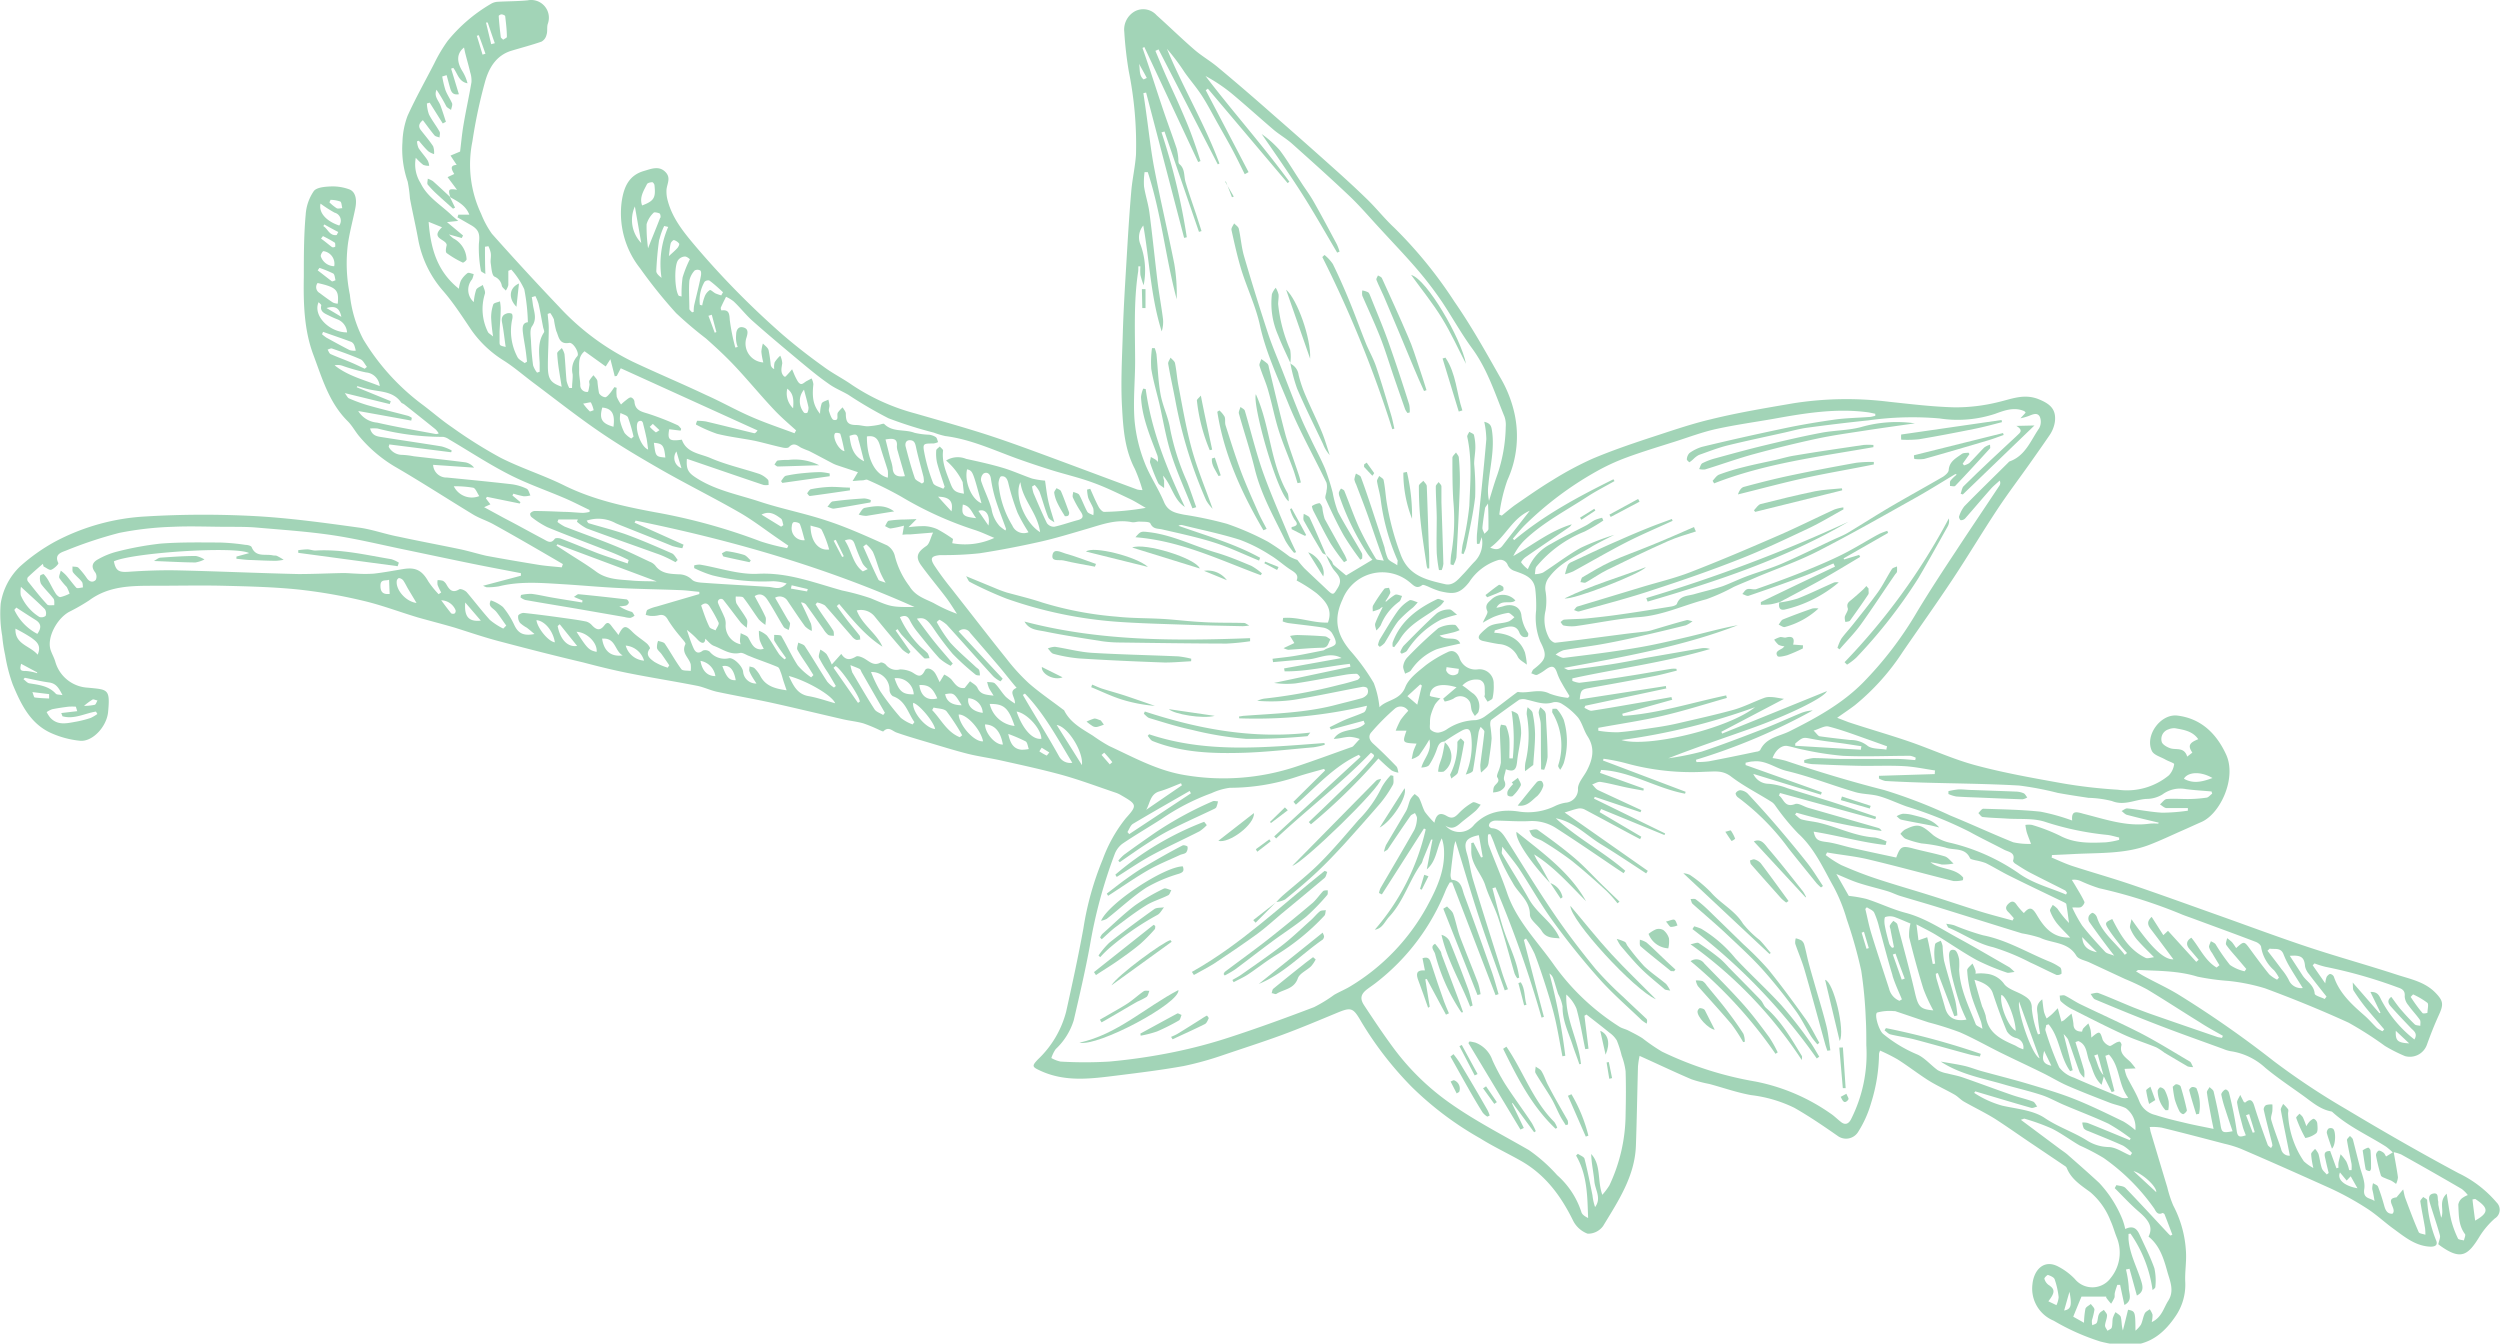 <svg xmlns="http://www.w3.org/2000/svg" viewBox="0 0 373.57 200.71" width="374" height="201">
  <path
    d="M276.21,107.88c3,1,6.05,1.86,9.05,2.89,3.32,1.14,6.54,2.64,9.93,3.55,4.19,1.13,8.49,1.89,12.77,2.66,2.82.5,5.67.82,8.53,1a9.85,9.85,0,0,0,7.61-2.16,3,3,0,0,0,.78-1.68c0-.14-.87-.42-1.31-.67-.69-.4-1.68-.65-2-1.25-1.14-2.3,1.27-5.63,3.8-5.32,3.58.44,5.86,2.75,7.27,5.81,1.61,3.48-.84,8.85-3.69,10.09-.92.4-1.83.83-2.75,1.23-1.67.73-3.31,1.52-5,2.17-3.66,1.41-7.55,1.18-11.37,1.39-1.07.06-2.14.1-3.22.15,0,.12,0,.25-.05.37,1.05.44,2.08.93,3.15,1.28,2.91.94,5.85,1.77,8.74,2.75,4.41,1.5,8.78,3.09,13.17,4.65s8.82,3.22,13.28,4.7,9,2.73,13.45,4.19c2,.63,4.05,1.06,5.59,2.65,1.16,1.2,1.22,1.73.51,3.28s-1.27,3-1.82,4.52a2.7,2.7,0,0,1-3.26,1.65,22.68,22.68,0,0,1-3-1.52,53.22,53.22,0,0,0-5.44-3.48c-4.09-1.87-8.26-3.57-12.48-5.13a28.82,28.82,0,0,0-5.44-1.1,35.48,35.48,0,0,1-4.64-.64c-2.9-.9-5.87-.85-8.83-1-.08,0-.17.1-.36.21.42.25.76.48,1.11.67,1.81,1,3.68,1.83,5.41,2.91a157.57,157.57,0,0,1,14.1,9.86,108.46,108.46,0,0,0,10.79,7.16c5.52,3.31,11.11,6.52,16.79,9.56a17.16,17.16,0,0,1,5.68,4.37,1.52,1.52,0,0,1-.26,2.39,12.33,12.33,0,0,0-2.21,2.58c-1.75,2.88-2.77,3.69-5.72,1.66-.21-.14-.4-.3-.52-.38.1-.53.34-1,.24-1.35-.44-1.61-1-3.18-1.48-4.77-.17-.58-.33-1.31.5-1.46s.59.66.71,1.09c.06.21,0,.45.05.67.12.62.27,1.24.41,1.86.52-1.1-.45-2.38.82-3.6.26,1.53.4,2.77.69,4a14.68,14.68,0,0,0,1,2.7c.09.19.58.2.89.29.06-.32.29-.77.16-.95-1-1.33-.92-2.89-1-4.4a1.56,1.56,0,0,1,.53-.94,3.64,3.64,0,0,1,.89-.49,4.85,4.85,0,0,0-.9-.91c-3-1.75-6-3.46-9.07-5.17a6.58,6.58,0,0,0-1.1-.33c.24,1.41.47,2.57.63,3.74a2.75,2.75,0,0,1-.28,1,7,7,0,0,0-.66-.45c-.25-.14-.53-.21-.79-.33s-.75-.26-.82-.49a25.88,25.88,0,0,1-.73-3,.82.82,0,0,1,.38-.69c.17-.07.51.13.72.28s.24.34.41.58l1-.61a12,12,0,0,0-1-.85c-2.68-1.71-5.63-3-8-5.16a.4.4,0,0,0-.2-.11c-1.75-.33-3-1.52-4.41-2.51-1.83-1.31-3.72-2.58-5.43-4a9.73,9.73,0,0,0-5.24-2.5,5.19,5.19,0,0,1-1.06-.33c-3.09-1.13-6.19-2.22-9.26-3.4-3.32-1.27-6.61-2.62-9.89-4-.29-.12-.45-.54-.67-.82.4-.05.87-.25,1.2-.12,1.73.66,3.43,1.42,5.15,2.12,1,.39,1.95.76,2.93,1.1q4.84,1.69,9.71,3.35c.21.06.43.08.65.12l.13-.31c-1.14-.65-2.3-1.27-3.42-2-2.64-1.63-5.23-3.33-7.89-4.93a35.27,35.27,0,0,0-3.29-1.55l-5.35-2.49c-.67-.31-1.63-.46-1.95-1-1.26-2.11-3.62-1.81-5.43-2.69a19,19,0,0,0-2.7-.65c-4.2-1.29-8.4-2.62-12.6-3.92-1.87-.58-3.75-1.11-5.62-1.68-.63-.2-1.23-.51-1.86-.7-1.47-.44-3-.79-4.42-1.26-1-.33-2-.8-3.23-1.31l1.86,3.27a20,20,0,0,1,2.65.46c2,.64,3.82,1.54,5.79,2.06,2.91.76,5.35,2.4,7.92,3.8s5.11,2.9,7.66,4.36a9.3,9.3,0,0,1,.75.69c-.59.06-.92.19-1.16.09a35.2,35.2,0,0,1-4.48-1.86c-2.08-1.15-4.05-2.52-6.08-3.76-.84-.51-1.73-.94-2.94-1.58.14,1.07.23,1.78.3,2.38l1.31-.46c.08.33.16.66.23,1l.6,3,.36-.06a8.79,8.79,0,0,1-.12-1.15,7.23,7.23,0,0,1,.11-1.75c.06-.23.55-.35.84-.52a3.39,3.39,0,0,1,.28.79,19.57,19.57,0,0,0,.21,2.19c.52,2,1.15,4,1.69,6a17.33,17.33,0,0,1,.31,2.18l-.46.12-2.46-6.45-.31.1a4.16,4.16,0,0,0,.1.72c.43,1.47.89,2.92,1.3,4.39s1.47,2.06,3.19,1.75a24.76,24.76,0,0,1-1-2.33c-.45-1.38-.84-2.77-1.18-4.18a21.71,21.71,0,0,1-.41-2.8c-.05-.57,0-1.31.81-1.08.35.1.58.88.68,1.38a11.28,11.28,0,0,1,0,1.53c.13,2.93,1.45,5.51,2.48,8.17.1.24.5.35,1,.69a7.59,7.59,0,0,0-.21-1.06c-.49-1.36-1.09-2.69-1.48-4.08a17.65,17.65,0,0,1-.59-3.62c0-.31.51-.67.79-1a8.09,8.09,0,0,1,.45,1.05,1,1,0,0,1,0,.47,6,6,0,0,1,1.59,0,3.67,3.67,0,0,1,2.62,1.43c.54.84,1.84,1.17,2.81,1.72.8.47,1.44.85,1.4,2.1a15,15,0,0,0,.92,3.82l.32-.1a23.81,23.81,0,0,1-.34-2.5c0-.8-.52-1.74.66-2.64.11.81.15,1.37.27,1.91a5.94,5.94,0,0,0,.39.95c.27-.21.54-.41.79-.64s.51-.52.87-.89l.55,2c.24-.14.32-.16.37-.2l1.13-1a11.62,11.62,0,0,1,.29,1.52c0,.83.45,1.18,1.29,1.17a1.73,1.73,0,0,1,.15-.44c.25-.28.53-.53.79-.78a6.56,6.56,0,0,1,.34,1,9.88,9.88,0,0,1,.1,1.12c1.25-1.06,1.3-1,1.7.33a1.92,1.92,0,0,0,1,.9c.19.09.56-.25.86-.39a1.44,1.44,0,0,1,.66-.24c.12,0,.33.37.29.51-.35,1.25.57,1.81,1.3,2.49a12.41,12.41,0,0,1,.81,1l-1.65.07a6.17,6.17,0,0,0,.33,1.15c.62,1.25,1.39,2.44,1.89,3.74a3.38,3.38,0,0,0,2.38,2c1.48.49,3,.84,4.53,1.2,1.32.32,2.65.56,4.17.88l-.29-1.41c-.25-1.34-.52-2.69-.71-4.05,0-.24.26-.52.4-.79.21.22.55.41.61.67.37,1.59.73,3.2,1,4.81.2,1.3.27,1.42,1.83,1.12-.37-1.1-.74-2.17-1.08-3.25a17.23,17.23,0,0,1-.61-2.24c0-.21.29-.56.53-.71s.57.23.62.43a54.91,54.91,0,0,1,1.15,5.65c.13,1.08.52,1,1.37.73-.17-.47-.35-.87-.46-1.29-.31-1.18-.65-2.36-.84-3.56-.06-.36.3-.79.46-1.19l.51,1c0,.06.12.09.22.16.7-.63,1.09-.45,1.37.47.6,1.95,1.29,3.88,2,5.81.06.19.3.31.51.51.11-.22.2-.32.2-.41a3.57,3.57,0,0,0-.11-.55c-.41-1.6-.83-3.19-1.19-4.8a.8.8,0,0,1,.35-.67,2.68,2.68,0,0,1,.95-.09,7.81,7.81,0,0,1,0,.83c0,.51-.3,1-.17,1.49.42,1.46,1,2.88,1.47,4.33a1.23,1.23,0,0,0,1.31,1c-.46-2.32-.94-4.58-1.36-6.86,0-.27.23-.58.35-.87a5,5,0,0,1,.74.79c.1.16,0,.44,0,.66a13.62,13.62,0,0,0,2.36,7.12,6.53,6.53,0,0,0,1.42,1,12.52,12.52,0,0,1-.33-2.06c0-.27.38-.53.58-.8a3.16,3.16,0,0,1,.51.74c.2.71.27,1.47.51,2.17.12.35.48.61.73.92l.29-.22c-.15-.64-.32-1.27-.45-1.91s-.47-1.38.67-1.38l.94,2.59.31-.1a3.16,3.16,0,0,1,0-.75c.07-.42.21-.84.31-1.25a7.13,7.13,0,0,1,.85,1.07,6.39,6.39,0,0,1,.43,1.3l.36,0a5.64,5.64,0,0,0,0-.92c-.23-1.2-.5-2.38-.69-3.58,0-.18.29-.41.45-.61.15.17.38.33.44.53q.51,2,1,3.93c.28,1.15.87,2.36.7,3.44-.25,1.55.92,1.33,1.53,1.83a17.59,17.59,0,0,0-.34-1.78,2.8,2.8,0,0,1,.12-.89c.25.17.65.28.74.51.36.93.66,1.89.93,2.86.19.7.47,1.23,1.22,1.2.8-.72-1.3-2.25.61-2.45l1-1.19c.11.43.17.89.32,1.31.64,1.7,1.27,3.41,2,5.07.1.24.68.27,1,.4a7.11,7.11,0,0,0-.05-1c-.23-1.35-.51-2.69-.71-4,0-.19.28-.43.43-.65.21.16.58.31.6.49a18.47,18.47,0,0,0,1.31,5.94c.28.62.07,1-.8,1-2.17-.08-3.74-1.35-5.36-2.54-1.41-1-2.7-2.24-4.17-3.18a44,44,0,0,0-5.45-3c-4.44-2-8.92-4-13.4-5.92a16.52,16.52,0,0,0-2.42-.74c-3.13-.82-6.25-1.64-9.39-2.41a8.45,8.45,0,0,0-1.78-.09c.08.4.09.58.15.76.82,2.74,1.64,5.49,2.47,8.23a17,17,0,0,0,.9,2.75,16.67,16.67,0,0,1,1.9,7c.08,1.49-.19,3-.11,4.46a8.33,8.33,0,0,1-1.5,5.14c-3.07,4.51-6.55,4.87-11.16,3.72a33.82,33.82,0,0,1-7-3.12,5.19,5.19,0,0,1-3.18-5.41c.2-2.18,1.73-3.85,3.91-2.65a9.38,9.38,0,0,1,2.44,1.84,3.38,3.38,0,0,0,5.33-.14,6,6,0,0,0,.93-6.06c-.34-.83-.56-1.71-.94-2.52a10.68,10.68,0,0,0-3-4.25c-1.35-1-2.87-1.93-3.54-3.64a.77.77,0,0,0-.31-.31l-4.45-3c-2-1.33-3.91-2.7-5.92-4-1.51-.94-3.12-1.71-4.67-2.59-.51-.29-.92-.77-1.43-1.06-1.3-.74-2.67-1.35-3.94-2.15-1.56-1-3-2.12-4.56-3.11a27.62,27.62,0,0,0-2.61-1.31,2,2,0,0,0-.16.47,25.32,25.32,0,0,1-1.18,7.34,16.45,16.45,0,0,1-2,4.43,2.12,2.12,0,0,1-3.05.47c-2.1-1.46-4.22-2.91-6.44-4.17a20.08,20.08,0,0,0-6.46-1.89c-2.1-.38-4.14-1.1-6.21-1.66a20.29,20.29,0,0,1-2.68-.7c-2.53-1.08-5-2.26-7.76-3.5a12.69,12.69,0,0,0-.24,1.6c-.11,3.94-.17,7.89-.31,11.82-.16,4.57-2.63,8.25-4.9,12a2.78,2.78,0,0,1-2.31,1.15,4,4,0,0,1-2.2-2c-1.82-3.7-4.18-6.87-7.83-8.92-2-1.13-4.09-2.11-6-3.31a48.8,48.8,0,0,1-10.22-7.67,51.77,51.77,0,0,1-7.57-9.76c-1.26-2.19-1.52-2.22-3.78-1.28-2.75,1.14-5.5,2.3-8.29,3.32s-5.85,2-8.79,3a47.82,47.82,0,0,1-5.71,1.57c-3.29.59-6.62,1-10,1.42-3.8.47-7.61,1-11.32-.69-1.28-.59-1.41-.7-.44-1.72a15,15,0,0,0,4.22-7.13c.92-4.14,1.82-8.28,2.58-12.45a44.93,44.93,0,0,1,2.88-10.29,21.73,21.73,0,0,1,3.48-6.2c1.75-1.92,1.61-2.06-.72-3.41a4.52,4.52,0,0,0-.7-.34c-2.8-.94-5.58-2-8.43-2.77s-5.8-1.41-8.71-2.06c-1.67-.38-3.36-.6-5-1-2.06-.52-4.09-1.16-6.12-1.76-1.54-.46-3.08-.9-4.58-1.43-.65-.22-1.19-1-2-.18,0,.06-.38-.12-.57-.2a23,23,0,0,0-2.41-1c-1-.28-2-.37-3-.6-3.58-.82-7.15-1.69-10.73-2.48-2.71-.59-5.44-1.06-8.15-1.64-1-.22-2-.71-3-.9-3.41-.67-6.85-1.21-10.26-1.89-2.25-.45-4.48-1-6.71-1.59-4.25-1-8.5-2.09-12.73-3.21-2.19-.58-4.34-1.32-6.51-2-1.81-.53-3.65-1-5.46-1.51-2.74-.82-5.42-1.85-8.2-2.5a77.75,77.75,0,0,0-9.68-1.68c-3.72-.38-7.47-.47-11.21-.56-3.43-.08-6.86,0-10.29,0s-6.81,0-9.75,2.18a29.5,29.5,0,0,1-3,1.72c-1.82,1-3.34,3.82-2.78,5.65.19.6.52,1.15.7,1.75a5.34,5.34,0,0,0,4.9,3.93c2.94.3,3.34.13,3,3.66-.23,2.22-2.37,4.47-4.21,4.27a14,14,0,0,1-4.48-1.23c-3-1.44-4.35-4.29-5.55-7.16A24.36,24.36,0,0,1,.77,97.86,23,23,0,0,1,.33,95,19.08,19.08,0,0,1,.1,90.19,9.77,9.77,0,0,1,3,84.61,27.87,27.87,0,0,1,8.24,80.9a32.61,32.61,0,0,1,13.59-3.76,143.94,143.94,0,0,1,16.09-.06c5.24.28,10.45,1,15.66,1.72,2,.26,4,1,6,1.37,3,.65,6.05,1.22,9.08,1.85,1.34.28,2.66.69,4,1,2.64.49,5.28.94,7.93,1.37,1.11.17,2.23.24,3.35.36.06-.16.11-.32.17-.49-3.43-2-6.85-4-10.29-5.9-1-.57-2.14-.91-3.13-1.51-3.94-2.39-7.81-4.91-11.8-7.22a20.67,20.67,0,0,1-5.12-4.36c-.66-.75-1.12-1.68-1.83-2.38-2.78-2.76-3.82-6.45-5.13-9.94-1.39-3.73-1.48-7.73-1.41-11.69,0-3.08,0-6.17.28-9.24a7,7,0,0,1,1.2-3.48c.41-.57,1.65-.67,2.54-.71a7.26,7.26,0,0,1,2.73.42c.93.32,1.23,1.42.94,2.85-.35,1.75-.83,3.48-1.09,5.25A23.22,23.22,0,0,0,52.28,44a18.57,18.57,0,0,0,2,6.67,34.11,34.11,0,0,0,8.8,9.73c1.49,1.11,2.89,2.35,4.43,3.39a68.68,68.68,0,0,0,7.27,4.57c3.08,1.57,6.43,2.61,9.53,4.15,4.31,2.13,8.9,3.13,13.56,4a87.92,87.92,0,0,1,15.82,4.37,31.77,31.77,0,0,0,3.92,1c.07-.12.13-.25.19-.37l-1.61-1.11c-1.9-1.3-3.73-2.73-5.73-3.87-3.74-2.15-7.61-4.07-11.36-6.2-3.2-1.83-6.38-3.7-9.42-5.78-3.39-2.31-6.62-4.87-9.92-7.34-1.49-1.11-2.9-2.35-4.47-3.35a16.6,16.6,0,0,1-4.83-4.54c-1.35-2-2.63-4-4.16-5.78a16.13,16.13,0,0,1-3.81-7.79c-.36-2-.85-4.07-1.23-6.11a20.55,20.55,0,0,0-.34-2.53,14.83,14.83,0,0,1-.78-5.93,12.07,12.07,0,0,1,.76-3.9c1.21-2.67,2.66-5.24,4-7.85a22.56,22.56,0,0,1,2-3.36A23.73,23.73,0,0,1,73.32.57a2.2,2.2,0,0,1,1-.33c1.51-.09,3-.07,4.53-.22a2.65,2.65,0,0,1,3,3.53c-.16.52,0,1.12-.19,1.64a1.55,1.55,0,0,1-.74,1c-1.46.51-3,.91-4.46,1.35-2.36.7-3.44,2.66-4,4.72a75.44,75.44,0,0,0-1.87,8.84,17.23,17.23,0,0,0,1.3,10.81,14,14,0,0,0,1.62,3q4.91,5.52,10,10.87a37.34,37.34,0,0,0,11,8.22c3.64,1.72,7.35,3.27,11,5,2.26,1,4.44,2.25,6.73,3.24,2.11.93,4.32,1.66,6.48,2.47l.24-.43c-1.11-1-2.28-2-3.31-3.1-2-2.12-3.83-4.36-5.82-6.48-1.37-1.46-2.85-2.83-4.35-4.16a58,58,0,0,1-4.45-3.78,72,72,0,0,1-5.37-6.68,13.27,13.27,0,0,1-2.76-10c.33-2.21,1.09-3.94,3.38-4.58,1-.29,2.14-.78,3.08.1s.36,1.72.24,2.64A5,5,0,0,0,99.79,30c.71,2.67,2.46,4.78,4.16,6.79a126.09,126.09,0,0,0,13,13.19c2,1.72,4,3.27,6.15,4.81,1.35,1,2.86,1.75,4.23,2.71a31.57,31.57,0,0,0,9.43,4.25c3.26.94,6.52,1.86,9.75,2.87,2.67.84,5.3,1.78,7.92,2.74,5.18,1.9,10.34,3.85,15.51,5.76a3.22,3.22,0,0,0,.78.08,25.08,25.08,0,0,0-1.14-3.16c-1.51-2.88-1.74-6-1.91-9.13-.22-3.71,0-7.46.11-11.18s.37-7.74.6-11.61c.19-3.21.39-6.43.67-9.64.16-1.82.58-3.61.7-5.42a55.36,55.36,0,0,0-1.08-12.45A55.82,55.82,0,0,1,168,4.74a3.12,3.12,0,0,1,1.62-3.1,2.67,2.67,0,0,1,3.2.6c1.9,1.7,3.73,3.49,5.66,5.16,1.1.95,2.38,1.68,3.49,2.61,2.75,2.29,5.46,4.62,8.15,7q4.59,4,9.13,8.07c1.75,1.56,3.48,3.15,5.16,4.79,1.35,1.33,2.54,2.84,3.93,4.13a65.82,65.82,0,0,1,9,11.06c2.5,3.6,4.65,7.45,6.81,11.27a18.35,18.35,0,0,1,2.09,5.14,15.85,15.85,0,0,1-1,10.27,24.35,24.35,0,0,0-1.2,5.12l.37.16c.61-.51,1.2-1,1.86-1.5,1.9-1.31,3.79-2.64,5.76-3.83a49.93,49.93,0,0,1,5.9-3.16c2.74-1.16,5.56-2.13,8.39-3.07,3.1-1,6.21-2.1,9.39-2.85,4.07-1,8.21-1.68,12.34-2.39A51.19,51.19,0,0,1,282.21,60c3.29.35,6.59.76,9.9.84a26.54,26.54,0,0,0,6.51-.79c2-.47,3.84-1.29,6-.43,1.77.71,2.68,1.55,2.43,3.43a4.87,4.87,0,0,1-.78,1.94c-1,1.47-2,2.88-3,4.3-1.59,2.25-3.26,4.45-4.78,6.75-2.28,3.44-4.4,7-6.68,10.44-2.43,3.67-5,7.27-7.47,10.87a34.79,34.79,0,0,1-7.17,8c-.79.6-1.62,1.15-2.65,1.88Zm37.24,49.63-.52.19c.51,1,.6,2.17,1.46,3-.09.38-.19.76-.35,1.37-1.16-1.05-1.32-2.34-1.81-3.45s-.31-2.54-1.68-3.09l-.42.16c.44,1.42.9,2.84,1.31,4.27a4.18,4.18,0,0,1,0,1.06,3.15,3.15,0,0,1-.69-.83c-.6-1.63-1.15-3.28-1.73-4.91a4.39,4.39,0,0,0-.66-.79c.51,2,.93,3.71,1.36,5.4l-.38.14c-1.54-2.09-1.53-5-3.22-7l-.36.11c0,.28-.19.58-.11.81a46.49,46.49,0,0,0,2.05,5.51,4.51,4.51,0,0,0,2.2,1.54c2.35,1.05,4.74,2,7.12,3a1.77,1.77,0,0,0,1,0c-1.53-1.9-1.19-4.67-2.89-6.45l-.53.19c.45,1.76.91,3.52,1.36,5.27-.14.06-.28.1-.42.15-.39-.79-.78-1.58-1.18-2.36ZM67.29,29.43c-.37-1.17-.25-1.31,1-1.1l-1.41-1.89,1-.47c-.4-.65-.72-1.3.36-1.36l-.92-1.39,1.43-.6c.16-1.26.28-2.69.53-4.11.35-2.09.82-4.16,1.17-6.26a4,4,0,0,0-.19-1.48c-.21-.91-.47-1.8-.7-2.7-.08-.3-.14-.61-.22-1-1.09.87-1.13,2.07-.27,3.5a6.38,6.38,0,0,1,.79,1.85c-1.33-.24-1.48-1.5-2.13-2.31l-.32.12,1.16,3.82c-1,.18-1.18-.47-1.35-1.07s-.32-1.19-.48-1.78l-.66.2a15.34,15.34,0,0,0,.47,2c.25.69.7,1.32,1,2,.1.27-.09.65-.15,1-.25-.19-.58-.32-.72-.56a23.64,23.64,0,0,0-1.45-2.46c-.43,1,.31,1.6.59,2.36s.55,1.62.81,2.43l-.47.25-1.95-3.11-.42.12a5.49,5.49,0,0,0,.31,1.64c.45.89,1.09,1.69,1.58,2.57.13.22,0,.58,0,.88-.26-.11-.6-.14-.76-.33-.59-.71-1.12-1.46-1.73-2.26-.6.49-.72.94-.3,1.49.62.8,1.28,1.56,1.83,2.4A2.77,2.77,0,0,1,64.86,23a3.21,3.21,0,0,1-.87-.43c-.51-.49-.94-1-1.4-1.57l-.28.09a3.12,3.12,0,0,0,.23,1c.42.66,1,1.25,1.39,1.9a2.24,2.24,0,0,1,.2.76,2.43,2.43,0,0,1-.88-.14,8.42,8.42,0,0,1-1.12-1.06,5.25,5.25,0,0,0,.73,3.8c1,2.1,3.09,3.27,4.7,4.85.23.21.47.4.91.78l-1.68.18,2.4,2-.19.38L67.09,35a5.62,5.62,0,0,0,.63.58,3.69,3.69,0,0,1,2,3.14c0,.17-.48.54-.57.49a14.43,14.43,0,0,1-2.4-1.42c-.22-.17-.1-.78,0-1.2-.07-.92-2.54-.93-.7-2.66l-2-.81c.3,4,1.28,7.42,4.52,10a4.69,4.69,0,0,1,.29-1.2,3.65,3.65,0,0,1,1-1.14c.18-.13.6.09.92.14a3.09,3.09,0,0,1-.23.78,2.43,2.43,0,0,0,.25,3.41,7.72,7.72,0,0,1,.35-1.83c.15-.33.66-.49,1-.73.11.44.41.92.31,1.31a7.67,7.67,0,0,0,.46,5.74c.09.17.31.27.76.65a27.06,27.06,0,0,1-.29-2.79,6,6,0,0,1,.32-2c.09-.25.67-.31,1-.46a8.16,8.16,0,0,1,.11,1c0,1.18-.12,2.35-.17,3.53,0,.45,0,.9,0,1.34,0,.72-.06.72.91.94-.18-1.22-.3-2.43-.53-3.61-.14-.67,0-1.13.61-1.36a1.06,1.06,0,0,1,.82,0c.15.11.15.53.09.79a8.31,8.31,0,0,0,.77,5.69c.19.39.71.61,1.08.91l.35-.22c-.07-.6-.13-1.21-.22-1.81-.12-.81-.28-1.62-.38-2.43s-.13-1.56.73-1.65a29.41,29.41,0,0,0-.54-4.93,11.87,11.87,0,0,0-1.94-2.94l-.44.19c0,.71,0,1.42,0,2.13a2.52,2.52,0,0,1-.38.82c-.2-.24-.51-.44-.59-.71a1.79,1.79,0,0,0-1.09-1.37c-.41-.19-.46-1.28-.57-2-.07-.5.09-1,0-1.55a4.18,4.18,0,0,0-.35-1l-.51.08c0,1.29,0,2.58.06,4.08-.29-.21-.65-.33-.67-.5a18.52,18.52,0,0,1-.3-4.05c.15-1.3.08-2-1.08-2.7l-2.12-1.22.13-.4,1.64,0c-.56-1.45-1.81-2-2.88-2.63Zm147.47,82.34a10.64,10.64,0,0,1-1.18,2.48c-.18.3-.72.38-1.19.42.37-1.4,1.62-2.4,1.2-4.2a28.15,28.15,0,0,1-1.54,2.37,3,3,0,0,1-1.1.56c.08-.37.13-.76.24-1.13s.3-.75.48-1.18c-2.13-.12-2.13-.12-1.5-1.94,0,0-.07,0-.1,0l-1.51,0a12.4,12.4,0,0,1,.74-1.61,13,13,0,0,1,1.13-1.35,1.33,1.33,0,0,0-2-.33,34.41,34.41,0,0,0-3.51,3.53c-.51.57-.31,1.19.31,1.74,1.19,1.07,2.32,2.21,3.43,3.36.2.22.21.62.31.94a3.13,3.13,0,0,1-1-.32c-.75-.6-1.44-1.27-2-1.8a87.36,87.36,0,0,1-10.08,9.84c-.1-.12-.21-.23-.32-.34l2.37-2.26c1.52-1.47,3-2.91,4.54-4.4.87-.87,1.69-1.78,2.49-2.71.49-.58.46-.62-.11-1-4.46,4.61-9.53,8.47-14.17,12.82l-.29-.31,12.91-11.89-.26-.3c-3.71,1.7-6.4,4.79-9.41,7.45l-.36-.43L198,115.1l-.14-.24c-1.36.39-2.74.74-4.09,1.19a31.78,31.78,0,0,1-10,1.64,9.42,9.42,0,0,0-2.73.8,33.32,33.32,0,0,0-7.5,3.87c-1.93,1.24-3.91,2.39-5.81,3.68a3.49,3.49,0,0,0-1.17,1.57,73.46,73.46,0,0,0-3.7,13.67c-.69,3.74-1.55,7.44-2.41,11.14a9.93,9.93,0,0,1-2.7,4.32,5.14,5.14,0,0,0-.65,1.33,4.79,4.79,0,0,0,1.38.53,62.81,62.81,0,0,0,7.26,0,87.33,87.33,0,0,0,9.67-1.42,75.34,75.34,0,0,0,8.61-2.3c4.15-1.36,8.26-2.86,12.35-4.42a21.68,21.68,0,0,0,3-1.84c.8-.46,1.67-.81,2.45-1.29a31.77,31.77,0,0,0,11.34-11.77c1.43-2.62,2.74-5.32,2.62-8.44a6.13,6.13,0,0,0-.34-1.88c-.8,1.55-.78,3.41-2.24,4.64.29-1.48.57-3,.86-4.45l-.21,0-1.23,3a2.13,2.13,0,0,1-.18.52c-1.85,2.53-2.67,5.67-4.85,8-.67.72-1,1.76-2.16,1.95a34.52,34.52,0,0,0,7.61-15l-.26-.13-6.29,9.85-.43-.21a3.33,3.33,0,0,1,.21-.7c1.69-2.92,3.42-5.82,5.08-8.75a4.57,4.57,0,0,0,.39-1.74c0-.24-.19-.51-.3-.76-.23.14-.53.23-.67.42-1.15,1.64-2.26,3.31-3.4,5-.07.11-.22.16-.57.38a5.94,5.94,0,0,1,.3-1c1-1.7,2-3.37,3-5.08.3-.54.39-1.2.65-1.76a3.26,3.26,0,0,1,.65-.8c.23.21.55.38.68.65.32.62.48,1.34.83,2a13.78,13.78,0,0,0,1.43,1.64c.32-1.49,1-1.51,1.86-1s1.29.1,1.85-.48a8.87,8.87,0,0,1,2-1.55c.26-.15.8.21,1.21.33a6.66,6.66,0,0,1-.7.87c-.63.57-1.32,1.07-2,1.62s-1.4,1.43-2.57.64a2.77,2.77,0,0,0,4.3-.14c1.92-2,4.38-2.34,6.8-1.94a9.21,9.21,0,0,0,5.43-.92,6,6,0,0,1,1.39-.42,2,2,0,0,0,1.88-2.18c.07-.88.84-1.7,1.29-2.54.9-1.7,1.31-3.38.17-5.17-.58-.88-.81-2-1.44-2.83a10.22,10.22,0,0,0-2.33-2,1.83,1.83,0,0,0-1.38-.29c-1.4.47-2.64-.11-3.93-.38a1.82,1.82,0,0,0-1.16,0c-1.42,1-2.8,2-4.15,3-.18.13-.19.56-.17.85a18.12,18.12,0,0,1,.2,1.92c-.08,1.18-.28,2.36-.44,3.54a1.58,1.58,0,0,1-.24.73,9,9,0,0,1-.9.84,5.76,5.76,0,0,1-.11-1.16c.19-1.65.45-3.29.61-4.94,0-.23-.36-.49-.55-.73a3.33,3.33,0,0,0-.31.79c-.28,1.9-.5,3.8-.84,5.69,0,.31-.63.52-1.09.65a11.29,11.29,0,0,0,.82-5.76c-.13-1-.42-1.29-1.37-.82a29.9,29.9,0,0,0-2.64,1.65h0C215.26,110.8,215,111.13,214.76,111.77ZM199,83.83c.12.16.14.42.28.55.63.57,1.29,1.09,1.87,1.58l3.93-2.35a6.33,6.33,0,0,1-.73-.89,38.21,38.21,0,0,1-4.16-8.49,1.54,1.54,0,0,1-.13-.65,2,2,0,0,1,.33-.61c.16.11.43.19.49.35.76,1.86,1.42,3.77,2.25,5.59a51.82,51.82,0,0,0,2.48,4.57c.11.19.6.15,1.16.28-.3-.84-.52-1.43-.72-2-.56-1.58-1.09-3.17-1.65-4.74s-1.17-3.12-1.76-4.68a2.67,2.67,0,0,1-.26-.73,4.12,4.12,0,0,1,.24-.88c.25.17.64.28.73.52.57,1.53,1.09,3.08,1.61,4.63.65,2,1.3,3.93,1.93,5.9a7.28,7.28,0,0,0,.5,1.66c.25.39.8.58,1.41,1,0-.54.11-.71,0-.82a32.58,32.58,0,0,1-2.5-9.13c-.13-.89-.4-1.74-.54-2.63,0-.23.22-.51.33-.77.23.21.62.38.66.62.19.94.27,1.9.39,2.86a40.22,40.22,0,0,0,2.1,8.1c1.15,3.35,3.88,3.94,6.68,4.59,1.27.29,2-.76,2.77-1.54.59-.61,1.11-1.29,1.72-1.89a4,4,0,0,0,1-3.59l-.35,1h-.36a12.18,12.18,0,0,1,0-1.48c.47-4.72,1-9.44,1.4-14.17a13.46,13.46,0,0,0-.31-2.59c1,.23,1.06.73,1.16,1.37.4,2.71-.3,5.34-.54,8a7.19,7.19,0,0,0,.09,2.44c.4-1.26.76-2.55,1.21-3.8A23.52,23.52,0,0,0,225,63.75a3.73,3.73,0,0,0-.19-1.53c-1.42-3.46-2.52-7-4.79-10.13-1.64-2.23-3-4.7-4.53-7a53.83,53.83,0,0,0-3.75-4.9c-1.76-2.05-3.64-4-5.47-6-1.49-1.6-2.91-3.28-4.49-4.8-2.84-2.7-5.77-5.32-8.7-7.94-.83-.74-1.81-1.31-2.66-2-2.15-1.83-4.24-3.73-6.41-5.54a24.81,24.81,0,0,0-3.87-2.58c4.08,5.36,8.57,10.37,12.53,15.79l-.26.21L180.49,13.22l-.32.23q3.21,6.12,6.4,12.24L186,26c-.63-1.25-1.23-2.51-1.89-3.74s-1.44-2.59-2.17-3.89-1.45-2.7-2.28-4-1.79-2.38-2.65-3.6a31.56,31.56,0,0,0-2.64-3.51c2.41,5.83,5.66,11.25,7.85,17.15l-.25.12L173.12,7.35l-.47.22c.56,1.34,1.11,2.68,1.7,4s1.28,2.77,1.89,4.17,1.18,2.7,1.7,4.08,1,2.81,1.45,4.22l-.35.14L171,7l-.28.13c.41,1.19.82,2.39,1.22,3.58.66,2,1.28,3.94,1.95,5.91s1.31,3.67,1.93,5.52a9.37,9.37,0,0,1,.26,1.6c0,.26,0,.62.14.74.87.7.67,1.74.92,2.65.51,1.74,1.13,3.45,1.7,5.18.23.73.47,1.46.7,2.19l-.38.12q-2.58-7.48-5.15-15l-.45.13a95.38,95.38,0,0,1,3.78,15.67l-.4.1L171.26,13.8l-.41.09c.15,1,.3,2,.44,3.06.39,2.73.67,5.47,1.19,8.17.92,4.79,2.05,9.54,3,14.33a26.8,26.8,0,0,1,.35,5.24c-1.67-6.29-2.3-12.82-4.32-19l-.48,0a11,11,0,0,0-.08,2.14c.2,1.32.64,2.6.81,3.93.45,3.45.8,6.92,1.22,10.38.23,1.85.58,3.69.81,5.55a4.65,4.65,0,0,1-.2,1.8c-1.64-5.15-1.81-10.54-2.75-15.82a2.74,2.74,0,0,0-.49,2.66,11.17,11.17,0,0,1,.54,6.27,13.54,13.54,0,0,1-.48-1.54,7.91,7.91,0,0,1,0-1.29l-.31,0c0,.35,0,.7-.06,1-.64,4.37-.43,8.77-.42,13.16,0,2.94-.31,5.89-.09,8.81A22.82,22.82,0,0,0,171,69c.78,2.07,2.08,3.93,2.94,6,.61,1.44,1.77,1.63,3,1.88a56.64,56.64,0,0,1,6.39,1.36,41.21,41.21,0,0,1,6.14,2.68,37.41,37.41,0,0,1,3.21,2.21,7,7,0,0,0,1.18.51,15.67,15.67,0,0,0,1.05,1.25c1.15,1.11,2.34,2.2,3.49,3.3.85.8.89.6,1.48-.34.85-1.35,0-2-.67-2.85a13.33,13.33,0,0,1-1.06-2.1h0C198.43,83.2,198.73,83.5,199,83.83Zm42.09-12.24c.06.09.11.18.16.27-1.33.76-2.7,1.45-4,2.29-3.19,2.09-6.63,3.85-9.42,6.52a8.69,8.69,0,0,0-1.7,2.39c2.89-1.66,5.48-3.75,8.73-4.74a1.8,1.8,0,0,1-.3.37c-2.2,1.52-4.41,3-6.61,4.54-.28.2-.7.67-.64.79a4.64,4.64,0,0,0,1,1,7.3,7.3,0,0,1,3.45-3.78c1.7-1,3.49-1.83,5.24-2.75.45-.24.86-.58,1.31-.81a6.88,6.88,0,0,1,1.09-.34l.18.41a26,26,0,0,1-2.82,1.66,18,18,0,0,0-7.15,5.2c-.23.27-.18.77-.26,1.16a3.35,3.35,0,0,0,1.22-.24c1.9-1.22,3.69-2.62,5.66-3.71a38.06,38.06,0,0,1,5-1.93C240,80.5,239,81,238,81.56c-2.24,1.42-4.81,2.37-6.48,4.62a2.6,2.6,0,0,0-.57,2.15,8.91,8.91,0,0,1,0,2.87,5.75,5.75,0,0,0,.59,4.21c.19.28.61.63.89.6,3.36-.38,6.71-.84,10.07-1.27,1.17-.16,2.35-.27,3.52-.42a6.13,6.13,0,0,0,1-.24c1.66-.49,3.32-1,5-1.44.17-.06.4.06.89.16a4.81,4.81,0,0,1-1,.61c-2.49.62-5,1.22-7.48,1.78-1.74.4-3.48.76-5.24,1.07s-3.71.54-5.56.87a4.24,4.24,0,0,0-1.18.66c.43.17.88.53,1.27.48,3.58-.44,7.16-.88,10.72-1.48,2.67-.44,5.32-1.07,7.95-1.69,2.43-.58,4.83-1.26,7.3-1.71-8.37,3.22-17.15,4.74-26,6.39.27.11.54.34.78.3,2-.24,4.05-.5,6.06-.81,1.83-.28,3.65-.64,5.48-1l8.22-1.43a2.78,2.78,0,0,1,1.3.11c-6.75,2-13.73,2.9-20.58,4.39,0,.13,0,.25,0,.37A3.61,3.61,0,0,0,236,102c2.41-.29,4.81-.6,7.2-1,2.19-.33,4.37-.74,6.55-1.09a3.8,3.8,0,0,1,.75,0l.06.27c-1.15.28-2.29.61-3.45.83-3.26.63-6.52,1.22-9.78,1.8-1,.17-1.16.37-1.27,1.67l12.88-2c0,.12,0,.24.07.36l-12.13,2.59-.12.32c.37.15.76.47,1.1.42,2.53-.38,5-.83,7.57-1.27l4.34-.77c0,.13.07.27.11.4l-7.46,2.09c0,.11.06.22.08.33,5.27-.35,10.32-2,15.45-3.07,0,.12.06.26.1.38-3.17.9-6.3,1.9-9.5,2.65s-6.48,1.22-9.72,1.82v.43a16.63,16.63,0,0,0,3,.23c1.91-.15,3.81-.46,5.71-.74,1.09-.16,2.18-.36,3.25-.61,2.75-.64,5.52-1.25,8.24-2,1.55-.44,3-1.19,4.55-1.77a2.27,2.27,0,0,1,1-.14c.61,0,1.21.16,2,.27l-9.35,4.91c0,.09.07.18.11.28L273,103.24c-.44,1-5.81,3.63-11.54,5.65-4.05,1.44-8.12,2.8-12.17,4.39a42.4,42.4,0,0,0,5-1c3-1,6-2.15,9-3.31,1.94-.75,3.83-1.62,5.75-2.42a5.68,5.68,0,0,1,1.84-.42,90.44,90.44,0,0,1-17.45,7.37c0,.11.05.22.07.34a12.73,12.73,0,0,0,1.86-.11c2.38-.45,4.74-.94,7.11-1.44.21,0,.51-.13.58-.29.88-1.81,2.82-2,4.33-2.74,4-2,7.86-4.11,11-7.28a54.18,54.18,0,0,0,8.11-10.63c1.81-3,3.77-6,5.71-8.93,2.18-3.33,4.41-6.62,6.61-9.94a.76.76,0,0,0,0-.7c-.47.44-1,.85-1.4,1.33-1.27,1.43-2.5,2.9-3.77,4.34a.86.86,0,0,1-.65.25c-.1,0-.3-.4-.25-.54a4.77,4.77,0,0,1,.79-1.54c2.16-2.21,4.38-4.36,6.57-6.54a.75.75,0,0,1,.16-.15c2.38-.83,3.17-3.11,4.43-4.94a2,2,0,0,0,.13-1.71c-.35-.74-1.07-.39-1.67-.15a9.69,9.69,0,0,1-1.24.35l.78-.85c-.08-.09-.14-.19-.22-.23-1.52-.66-3-.08-4.35.41a17.85,17.85,0,0,1-8.28.69,47.06,47.06,0,0,0-10.68.29c-3,.31-6.07.68-9.09,1.09-1.14.15-2.26.47-3.38.72-2.86.64-5.74,1.24-8.58,1.94-1.44.36-2.84.92-4.24,1.41a3.25,3.25,0,0,0-.78.57,4.57,4.57,0,0,1-.65.53s-.4-.31-.38-.44a1.49,1.49,0,0,1,.38-.93,6.24,6.24,0,0,1,1.9-.94c4.12-1,8.25-1.92,12.39-2.79,2.47-.52,5-.94,7.49-1.29,1.68-.23,3.38-.25,5.08-.38.31,0,.61-.11.92-.17,0-.1,0-.21,0-.31-.39-.08-.79-.18-1.18-.23-4.77-.63-9.44.16-14.11,1-2.87.5-5.75.9-8.59,1.53-2,.45-4,1.2-6,1.84-2.42.77-4.85,1.5-7.22,2.37a31.4,31.4,0,0,0-4.67,2.16,50.34,50.34,0,0,0-10.52,7.89c-.67.66-1.25,1.4-1.87,2.1l.2.22C230.85,76.84,235.93,74.15,241.09,71.59Zm-18.67,54.58c.91,2.47,2,4.89,2.83,7.37,1.44,4.08,4.48,7.11,6.89,10.52A35,35,0,0,0,242,153.4c.4.25.89.34,1.32.56.72.37,1.45.73,2.12,1.16a27.77,27.77,0,0,0,2.92,2,52.41,52.41,0,0,0,14,4.47,29.36,29.36,0,0,1,11.13,4.74c.59.38,1.08.9,1.65,1.33s1.05.28,1.43-.39a21.6,21.6,0,0,0,2.31-11.13c0-1.31,0-2.61-.08-3.92a64.41,64.41,0,0,0-.68-7.21,68.67,68.67,0,0,0-2.16-7.66,24.87,24.87,0,0,0-1.95-4.84c-1.57-2.79-2.86-5.76-5.32-8a34.19,34.19,0,0,1-3.44-4.2,2.06,2.06,0,0,0-.46-.47c-2-1.27-4.2-2.37-6.09-3.81-1.29-1-2.44-.76-3.86-.74A36.84,36.84,0,0,1,242.89,114a27.18,27.18,0,0,0-3.28-.65,2.58,2.58,0,0,1-.08.26l12.34,4.67c0,.1-.05.19-.07.29-4.29-.79-8.13-3.35-12.57-3.55,0,.15-.1.3-.14.44l6.54,2.35-.06.3c-.82-.15-1.66-.29-2.48-.46-1.31-.28-2.61-.63-3.92-.84-.39-.07-.84.24-1.26.38.3.28.53.67.88.84,2.14,1,4.31,2,6.47,3l-.12.31-6.84-2.3-.11.27,10.63,5.2-.1.24-9.47-3.89c-.07.16-.15.31-.23.46l6.24,3.68-.18.36-1.39-.73c-2.29-1.23-4.58-2.47-6.88-3.69a1.59,1.59,0,0,0-.93-.16c-.63.12-1.25.35-2.08.6l12.43,8.72-.25.38c-2.22-1.45-4.41-2.93-6.68-4.31s-4.08-3.39-6.82-3.93c3.2,3,7.12,5,10.38,7.85l-.25.36-1.21-.8c-2.94-2-5.87-4-8.82-5.9a6.63,6.63,0,0,0-4.11-1.08c-1.65.08-3.31-.06-5-.08a1.27,1.27,0,0,0-.72.24.67.67,0,0,0-.26.54.58.58,0,0,0,.45.36c1.14.07,1.65.86,2.18,1.7,2.36,3.74,4.66,7.52,7.15,11.17,1.92,2.82,4,5.53,6.17,8.18a51.75,51.75,0,0,0,4.17,4.21c1.12,1.09,2.28,2.14,3.4,3.21.14.13.15.38.05.73a5.57,5.57,0,0,1-.75-.52c-2.14-2.06-4.4-4-6.38-6.23-2.41-2.71-4.69-5.55-6.82-8.48-1.86-2.54-3.4-5.31-5.13-7.95-.69-1-1.52-2-2.51-3.27,0,.61-.15.93,0,1.12,1.31,2.25,2.72,4.45,4,6.72s3.6,3.49,4.59,5.87c-.94-.1-2,0-2.66-1.07-.53-.88-1.78-1.65-1.79-2.48,0-2.12-1.75-3.18-2.57-4.76a32.79,32.79,0,0,1-2.74-5.81,13.47,13.47,0,0,0-.62-1.47l-.32.07A4.76,4.76,0,0,0,222.42,126.17ZM198.43,93c.76-2-.39-3.25-1.68-4.37a22.42,22.42,0,0,0-3-1.92c.34-.79-.19-1.16-.84-1.57-1.07-.68-2-1.57-3.09-2.21a23.14,23.14,0,0,0-4.55-2.3c-2.83-.89-5.75-1.49-8.63-2.2a.7.7,0,0,0-.54.11c4.13,1.47,8.36,2.66,12.2,4.78l-.16.42c-2.2-.9-4.35-1.94-6.59-2.66-2.59-.83-5.25-1.39-7.89-2-.65-.16-1.35,0-1.76-.89-.13-.3-1.07-.24-1.66-.28-.36,0-.75.16-1.1.09-2.37-.48-4.52.36-6.72,1s-4.69,1.41-7.07,1.94c-3,.67-6,1.25-9,1.71a50.46,50.46,0,0,1-5.23.27c-.22,0-.45,0-.67,0-1.27.14-1.52.45-.84,1.54A43.4,43.4,0,0,0,142.23,88c.45.59.91,1.17,1.37,1.76,2.27,2.89,4.51,5.8,6.82,8.67a29.29,29.29,0,0,0,3.31,3.63c1.61,1.41,3.4,2.62,5.1,3.92.06.05.15.07.18.13.91,1.85,2.65,2.76,4.28,3.78a24.39,24.39,0,0,0,2.44,1.55c3.71,1.72,7.29,3.72,11.43,4.37a34.44,34.44,0,0,0,16.44-1.26c2.78-.92,5.53-1.94,8.29-2.92a.76.76,0,0,0,.3-.14c.33-.35.64-.72,1-1.09a5,5,0,0,0-1.48-.32c-.79,0-1.57.29-2.41.3,1.06-1.7,3.35-1,4.64-2.25-.05-.15-.11-.31-.17-.46L198.85,109c0-.12-.11-.24-.17-.36.77-.37,1.53-.77,2.31-1.11s1.88-.69,2.78-1.1c.26-.12.4-.5.49-1a72.56,72.56,0,0,1-19.1,1.88c0-.1,0-.19,0-.29.25,0,.5-.08.76-.09,4.56-.34,9.15-.45,13.61-1.61,1.3-.34,2.6-.65,3.88-1a1.72,1.72,0,0,0,.9-.6,1,1,0,0,0,0-.91c-.09-.16-.52-.25-.76-.2-3.39.63-6.77,1.37-10.18,1.93a24.6,24.6,0,0,1-5.51.15,4.45,4.45,0,0,1,1-.32,78.53,78.53,0,0,0,11.28-2.07c.91-.2,1.8-.46,2.69-.73.17-.06.42-.37.39-.43s-.32-.48-.5-.48a9.65,9.65,0,0,0-1.78.15c-2.45.42-4.9.91-7.36,1.28a12.74,12.74,0,0,1-3.2-.07l11.4-2.42c0-.14-.05-.28-.08-.43-3.25.36-6.46,1.16-9.75,1.12,0-.14-.05-.29-.07-.44l8.59-1.55c-1.81-1-3.43.14-5.13.21s-3.42.26-5.12.4c0-.17-.05-.34-.07-.5,1.13-.15,2.27-.25,3.39-.44,1.41-.24,2.81-.54,4.22-.81a1.46,1.46,0,0,0,.29-.17c.54-.27,1.41-.44,1.53-.84S199.3,95,199,94.51a2.06,2.06,0,0,0-1.23-.75c-1.76-.28-3.53-.45-5.3-.69a4.86,4.86,0,0,1-.8-.24l.06-.52C194,92.11,196.17,93.09,198.43,93Zm32.27,58.92-.35.11a168.41,168.41,0,0,0-6.88-19.47l-.46.15c.61,2.24,1.09,4.53,1.86,6.71s1.85,4.3,2.14,6.64l-.28.1a3.2,3.2,0,0,1-.42-.74c-.79-2.7-1.5-5.43-2.37-8.11-.56-1.72-1.46-3.33-2-5.05s-2.16-3.15-2.09-5.19c0-.37,0-.75,0-1.12l.33-.08,1.13,2.23.25-.07c-.19-1.08-.38-2.17-.58-3.26-2,.41-2.28,1.07-1.78,2.75.4,1.31.54,2.71.94,4,1.36,4.48,2.78,8.94,4.19,13.41.3,1,.65,1.91,1,2.86l-.48.17c-1.29-3.64-2.63-7.26-3.84-10.92s-2.3-7.45-3.52-11.4a6.77,6.77,0,0,0-.23.86c-.18,1.35-.36,2.72-.5,4.08a1.63,1.63,0,0,0,.16.86c1.49.08,1.54,1.38,1.89,2.32,1.42,3.8,2.77,7.63,4.12,11.45.38,1.09.67,2.2,1,3.31l-.45.16L217,131.83c-.12,0-.24,0-.36,0a11.37,11.37,0,0,0-.58,1.09,32.79,32.79,0,0,1-10.33,13.81c-.43.35-.91.66-1.36,1-1,.74-1.23,1.41-.52,2.48,1.45,2.2,2.92,4.41,4.5,6.53a36.89,36.89,0,0,0,8.49,8.19c3.7,2.59,7.7,4.64,11.61,6.89a24,24,0,0,1,4.23,3.75,12.46,12.46,0,0,1,3.63,5.54c.11.36.53.63,1,.87-.12-3.22-.1-6.42-1.8-9.33l.27-.27c.36.26.95.45,1,.78.46,1.79.81,3.6,1.18,5.42a8,8,0,0,0,.39,1.76c1-1.33,0-2.58-.11-3.86s-.44-2.68-.47-4.07c1.52,1.66.89,3.94,1.66,6.1a10.13,10.13,0,0,0,1.06-1.41,25.2,25.2,0,0,0,2.42-10.59c.05-2.15.07-4.31,0-6.46a10.24,10.24,0,0,0-.58-2.32,16.36,16.36,0,0,0-.73-2.28,3.87,3.87,0,0,0-1.09-1.16c-1.14-.93-2.3-1.82-3.45-2.72l-.3.18c.2,1.64.41,3.28.61,4.93l-.49.06c-.42-2-.76-4.07-1.31-6.05a5.81,5.81,0,0,0-1.52-2.11c-.16,3.66,1.83,6.85,2.19,10.37L236,159c-.33-1-.69-1.89-1-2.84-.61-1.89-1.55-3.69-1.51-5.79a6,6,0,0,0-.66-1.87c-.25-.76-.46-1.54-.72-2.31a1.47,1.47,0,0,0-.59-.76,90.48,90.48,0,0,1,2.38,12.3l-.43.08c-.36-1.85-.66-3.71-1.08-5.54-.36-1.55-.82-3.07-1.3-4.6-.55-1.73-1.12-3.46-1.77-5.16a18,18,0,0,0-1.29-2.3l-.32.22Q229.18,146.18,230.7,151.91ZM4.15,86.24a.6.6,0,0,0,0,.58C5.1,88,6,89.18,7.05,90.3c.17.2.7.08,1.06.11,0-.34.05-.78-.13-1-.58-.77-1.3-1.42-1.86-2.21A2.1,2.1,0,0,1,6,86c0-.09.48-.28.54-.23a5.21,5.21,0,0,1,.68.92c.38.67.71,1.37,1.12,2,.15.23.49.54.7.5a6.41,6.41,0,0,0,1.36-.51,6,6,0,0,0-.43-1,9.54,9.54,0,0,1-1.09-1.32c-.13-.27.12-.74.2-1.12a5.57,5.57,0,0,1,.81.71c.52.6,1,1.28,1.51,1.84.15.15.63,0,1-.05-.05-.29,0-.66-.19-.86-.39-.5-.91-.88-1.29-1.38-.15-.2-.07-.58-.09-.88.3.06.69,0,.89.19A11.87,11.87,0,0,1,13,86.4c.39.53.89.65,1.31.22a1.15,1.15,0,0,0-.07-1.1c-.72-.91-.4-1.55.46-2a11.37,11.37,0,0,1,2.66-1.09A46.76,46.76,0,0,1,24,81.2c3-.23,5.94-.17,8.92-.16a32,32,0,0,1,3.77.35c.32,0,.82.13.91.33.62,1.55,2,1,3.13,1.23.21.06.46,0,.66.09a8.63,8.63,0,0,1,1,.58,8.75,8.75,0,0,1-1.13.15c-1.26,0-2.52-.07-3.77-.12-.72,0-1.44-.12-2.16-.18,0-.11,0-.22,0-.33l1.9-.52c-2-1.09-17.48-.06-20.21,1.23.28,1.44.77,1.66,2.19,1.56,2.46-.17,4.92-.26,7.38-.21,6,.14,12,.41,18,.55,2.23,0,4.47-.11,6.7-.15.67,0,1.34.07,2,.09a19.71,19.71,0,0,0,2.55,0c1.51-.17,3-.46,4.5-.7,1.82-.28,2.75.25,3.68,1.89a14.21,14.21,0,0,0,1.52,1.88l.39-.26a8.84,8.84,0,0,1-.54-1.12,2.17,2.17,0,0,1,0-.72,2.58,2.58,0,0,1,.8.1,1.46,1.46,0,0,1,.53.57c.44.77.9,1.32,1.9.7.22-.13.88.16,1.13.44C70.88,89.8,72,91.27,73.2,92.6a10,10,0,0,0,2,1.3l.45-.45c-.48-.66-.93-1.34-1.44-2s-1.37-.79-.87-1.77a5.66,5.66,0,0,1,1.82,1,12.41,12.41,0,0,1,1.71,2.73c.57,1.18,1.34,1.63,3,1.3-.46-.38-.8-.68-1.16-.95a4.9,4.9,0,0,1-1-.71A1.47,1.47,0,0,1,77.43,92c0-.2.56-.47.84-.44,2,.21,4,.48,5.94.75,1.14.16,2.28.31,3.4.54a1.86,1.86,0,0,1,.86.57c.72.76,1.24.78,1.84,0,.47-.64.77-.31,1.1.14s.66.81,1,1.3c.75-1.5,1.08-1.49,2.12-.44.64.64,1.44,1.12,2.13,1.71.22.19.53.66.46.74-.79,1,.09,1.58.66,2a8.74,8.74,0,0,0,2,.87c.08-.12.15-.24.23-.35-.39-.57-.77-1.14-1.17-1.7-.22-.3-.58-.55-.67-.88a2.62,2.62,0,0,1,.17-1.08c.34.13.82.17,1,.42.85,1.25,1.57,2.59,2.47,3.81.2.28.92.19,1.4.27a4.23,4.23,0,0,0,0-1c-.25-1-1.45-1.68-.79-3,.1-.2-.48-.76-.77-1.15a19.78,19.78,0,0,1-1.79-2.41c-.37-.68-.73-.94-1.48-.75a4.14,4.14,0,0,1-1.22.08,3.51,3.51,0,0,1-.68-.16c.09-.26.1-.64.28-.75a6.19,6.19,0,0,1,1.35-.48l6.39-1.87,0-.33c-1-.09-1.94-.23-2.91-.26-3-.12-6-.15-9-.31-2.81-.13-5.62-.4-8.43-.57-3.22-.19-6.44-.48-9.63.32a10.63,10.63,0,0,1-1.79.14,3.2,3.2,0,0,1-.56-.23L77.84,86c0-.13,0-.26,0-.38-2.4-.47-4.8-.91-7.19-1.4-3.49-.71-7-1.46-10.46-2.18s-7-1.58-10.59-2.11c-3.74-.55-7.53-.8-11.3-1.13-1.45-.12-2.9-.1-4.35-.11-2.71,0-5.42-.13-8.13,0a48,48,0,0,0-8,.91,63,63,0,0,0-8,2.66c-.69.26-1.74.57-1.1,1.85.07.14-.62.84-1.07,1-.28.1-.75-.31-1.14-.49a3.64,3.64,0,0,0-.11-.39C5.65,84.87,4.88,85.54,4.15,86.24Zm88-27a5.87,5.87,0,0,0,.65,1.17,9.85,9.85,0,0,1,.78-.67c.22-.17.49-.41.72-.38a.78.78,0,0,1,.5.58c.08,1.23.85,1.5,1.9,1.8a39.78,39.78,0,0,1,4.54,1.76c.21.09.35.34.53.51,0,.1,0,.2-.08.31L100,64.11c-.29,1.58,0,1.83,1.89,1.56.7,2,2.77,2.08,4.28,2.75,2.32,1,4.87,1.57,7.3,2.37a3.55,3.55,0,0,1,1.27.85c.15.15.08.52.12.79a2.13,2.13,0,0,1-.79,0c-3.81-1.28-7.62-2.6-11.43-3.9-.13,1.69.26,2.15,1.64,3,2.85,1.76,6.1,2.36,9.19,3.38,3.28,1.09,6.69,1.74,10,2.84,3.09,1,6.09,2.37,9.08,3.71a2.55,2.55,0,0,1,1.19,1.69,12.58,12.58,0,0,0,2.15,4.41c.9,1.49,2.3,1.87,3.63,2.53A22.33,22.33,0,0,0,143,91.69c-.55-.83-1.06-1.68-1.66-2.47-1.19-1.57-2.46-3.08-3.62-4.67-1-1.33-.67-2.07.71-3,.48-.33.6-1.18,1-2l-3.34.27c-.41,0-.83,0-1.24.06l.23-1.36a17.8,17.8,0,0,1-2,.42c-.26,0-.55-.23-.83-.35.19-.29.33-.77.57-.81a17,17,0,0,1,2.37-.18l1.77-.06-1.2,1.21a17.43,17.43,0,0,1,2.4-.16,5.41,5.41,0,0,1,1.91.46,22.71,22.71,0,0,1,2.34,1.46s-.06.34-.12.63a10.41,10.41,0,0,0,6.29-.79c-1-.42-1.89-.84-2.81-1.15a53.27,53.27,0,0,1-11.07-5,54.6,54.6,0,0,0-5.08-2.53c-.18-.09-.46.06-.7.08-.43,0-.86.06-1.52.1.33-.53.48-.8.8-1.32l-3-1a5.38,5.38,0,0,1-.7-.28c-1.21-.63-2.4-1.28-3.62-1.9a13.26,13.26,0,0,1-1.23-.51c-.59-.39-1.1-.75-1.76-.06-.16.17-.64.14-.94.07-1.38-.3-2.73-.69-4.11-1-1.9-.38-3.83-.59-5.7-1.06A21,21,0,0,1,104,63.41c0-.19.11-.37.16-.56a8.42,8.42,0,0,1,1.33.1c2.41.57,4.81,1.18,7.22,1.76.12,0,.26-.09.49-.42L92.76,55l-.59,1.14-.31.06c-.19-.77-.39-1.53-.65-2.56l-.7,1.09-3.16-2.27c-1.06.87-.76,2.05-.81,3.1,0,.63.15,1.26.17,1.88a1,1,0,0,0,1.12,1.09c.1,0,.2-.69.26-1.07,0-.21-.11-.48,0-.65a4.33,4.33,0,0,1,.6-.77c.2.29.51.55.58.86a18.1,18.1,0,0,0,.24,1.82,1.27,1.27,0,0,0,.92.61c.22,0,.52-.36.73-.61s.43-.6.65-.9l.34.1A4.83,4.83,0,0,0,92.16,59.22Zm128,44.37a2.43,2.43,0,0,1,.8,2.61c0,.26-.36.49-.55.74a4,4,0,0,1-.47-.78c-.16-.48-.1-1.11-.38-1.46a1.61,1.61,0,0,0-2.36-.35,4.69,4.69,0,0,1-1.31.43l-.23-.43,2-1.7c-2.41-.72-3.9-.25-4,1.26a1.3,1.3,0,0,0,.19.11l1.41.29a5,5,0,0,0-.82.91,8.9,8.9,0,0,0-.65,1.67,4.43,4.43,0,0,0-.1,1.09c0,.33-.09.79.08,1a1.66,1.66,0,0,0,1.14.45,3.1,3.1,0,0,0,1.43-.59,8,8,0,0,1,4.21-1.28,3.28,3.28,0,0,0,1.49-.66c1.53-1.1,3-2.27,4.53-3.41.09-.06.21-.16.3-.14,1.55.26,3.13-.56,4.7.25a11.14,11.14,0,0,0,2.75.63l.22-.27c-.39-.64-.79-1.27-1.15-1.93a8,8,0,0,1-.69-1.48c-.35-1.07-.76-1.23-1.68-.58a7,7,0,0,1-1.32.82c-.23.09-.58-.14-.88-.23.12-.2.18-.47.35-.6,1.88-1.46,2.1-2,1-4.14a9.6,9.6,0,0,1-.62-4.67,21.31,21.31,0,0,0-.13-3.2c-.25-1.84-1.81-2.21-3.24-2.74a1.68,1.68,0,0,1-.86-.8,1.18,1.18,0,0,0-1.53-.74,8,8,0,0,0-4.25,3.28c-1.46,1.85-2.41,1.8-4.41,1.33a13.16,13.16,0,0,1-1.76-.7c-.28-.1-.7-.31-.84-.2-.86.67-1.32,0-1.9-.45a6.38,6.38,0,0,0-10,2.58c-1.36,2.9-.93,5.22,1.19,7.72a31.15,31.15,0,0,1,3.47,4.78,13.84,13.84,0,0,1,.85,3.62c1.09-1.16,3.07-1,3.86-3,.5-1.3,1.91-2.32,3.07-3.28a18.47,18.47,0,0,1,3.21-1.93c.85-.45,1.45,0,1.79.77a2.51,2.51,0,0,0,2.72,1.79,2.12,2.12,0,0,1,2.42,2.19,7.78,7.78,0,0,1-.17,2.1c-.05.22-.48.36-.73.54a7,7,0,0,1-.48-.77c0-.11.07-.29.06-.43-.07-.75.19-1.64-.74-2.06a2.76,2.76,0,0,0-2.62.84C219.09,102.74,219.57,103.21,220.11,103.59Zm45.81,14.85c0,.13-.09.25-.14.38.74.49.83,1.88,2.41,1.28.51-.2,1.31.38,2,.57l10.45,3a.8.8,0,0,1,.48.45,96.27,96.27,0,0,1-12.72-2.73l-.21.28c.34.25.64.63,1,.73.88.24,1.81.3,2.69.52,2.77.67,5.34,2,8.26,2.18a7,7,0,0,1,1.73.59l-.15.53c-3.63-.4-7.16-1.43-10.75-2,.27,1.22.65,1.39,1.93,1.55s2.61.62,3.91.91c2.17.49,4.35.95,6.5,1.41.63-1.7.88-1.8,2.61-1.33,1.55.41,3.13.7,4.66,1.16.49.16.87.71,1.3,1.07a8.78,8.78,0,0,1-1.76.15,12.63,12.63,0,0,0-1.69-.34c1.45,1.15,3.63.77,4.88,2.28,0,.14,0,.27-.05.4a4.62,4.62,0,0,1-1.41.12c-4.29-1.07-8.56-2.25-12.87-3.27-2-.46-4-.64-6-1l-.21.39a16.8,16.8,0,0,0,2.31,1.49c1.73.76,3.49,1.46,5.29,2.05,2.68.89,5.4,1.66,8.09,2.51,2.53.79,5,1.64,7.56,2.43,1.54.47,3.11.87,4.67,1.3l.19-.35c-.27-.3-.53-.63-.82-.91-.52-.49-.38-.9.09-1.31s.82-.3,1.16.23a9.57,9.57,0,0,0,1.07,1.23c.86-1,1.27-.83,1.92.26,1.05,1.76,2.32,3.48,5,3.4-.72-.78-1.41-1.42-2-2.16a6.9,6.9,0,0,1-1-1.81c-.08-.23.25-.6.39-.91a3.45,3.45,0,0,1,.72.58,14.34,14.34,0,0,0,1.72,2.12c-.13-.93-.24-1.87-.4-2.79,0-.15-.32-.28-.51-.38-2.64-1.28-5.29-2.53-7.91-3.84-1.23-.6-2.4-1.33-3.62-1.94a9.42,9.42,0,0,0-1.6-.43c-.27-.08-.67-.13-.76-.31-.74-1.65-2.43-1.12-3.67-1.58a23.07,23.07,0,0,0-3.58-.62,14.29,14.29,0,0,1-2.34-.68c-.32-.12-.54-.49-.81-.74a3.08,3.08,0,0,1,.63-.62c2-1,2.46-.8,4.28.81a6.44,6.44,0,0,0,2.61,1.15,30.31,30.31,0,0,1,10.09,4.49c2.15,1.58,4.74,2.2,7.14,3.23l.15-.26c-.1-.13-.18-.31-.31-.37-1.72-.88-3.46-1.73-5.17-2.62-.79-.41-1.53-.9-2.28-1.38-.15-.09-.33-.33-.3-.44.39-1.22-.65-1.28-1.32-1.62-1.71-.9-3.46-1.73-5.15-2.67a59.32,59.32,0,0,0-9.41-3.79c-1.39-.49-2.73-1.15-4.14-1.55-1.17-.33-2.45-.27-3.61-.62-3.41-1-6.75-2.33-10.2-3.15-1.7-.41-3.15-1.65-5-1.42-.38,0-.76.12-1.14.19,0,.11,0,.23,0,.35l11.37,4.05c0,.12-.07.25-.11.38l-10.11-3.11a2.52,2.52,0,0,0,2.31,1.48,10.39,10.39,0,0,1,2.79.66q3.25,1,6.48,2c2.26.73,4.51,1.5,6.76,2.26,0,.12-.07.25-.11.37Zm45.24,3.08c3.3.82,6.54,2,10,1.51a8.19,8.19,0,0,1,1.31,0s0-.07.07-.15c-1.59-.38-3.18-.75-4.76-1.17-.29-.08-.53-.38-.8-.57.29-.14.6-.42.87-.39,1.73.18,3.45.54,5.19.64a27.85,27.85,0,0,0,3.85-.3l0-.39c-1.06,0-2.12,0-3.17,0-.35,0-.68-.36-1-.55.34-.28.66-.77,1-.8,1-.09,2.09,0,3.13,0a19.63,19.63,0,0,0,2.77-.2c.32,0,.6-.39.9-.6l-.09-.33c-1.27-.12-2.54-.18-3.81-.35a4.48,4.48,0,0,0-3.54.8,4.59,4.59,0,0,1-2.4.66c-1.71.11-3.31,1.06-5.13.32a16.06,16.06,0,0,0-3.51-.48c-1.54-.23-3.07-.46-4.6-.74a46.68,46.68,0,0,0-5.78-1.1c-4.8-.27-9.61-.3-14.42-.44-1.86-.06-3.71-.13-5.57-.24a3.53,3.53,0,0,1-.94-.37c0-.14,0-.27,0-.4l8.34-.26c0-.18,0-.36.05-.54-1.57-.23-3.13-.57-4.7-.65-2.27-.12-4.54,0-6.8-.05s-4.61-.15-6.9-.25a7.65,7.65,0,0,1-1.16-.22c0-.13,0-.25,0-.37a6.07,6.07,0,0,1,1.36-.31c1.39,0,2.79.11,4.18.13,2.79,0,5.58,0,8.36,0,.9,0,1.8.11,2.7.17,0-.12.05-.24.07-.35a2.74,2.74,0,0,0-.83-.29c-3.37,0-6.74.16-10.09,0a46.19,46.19,0,0,1-5.91-.92c-.79-.14-1.56-.4-2.35-.55s-1.76.53-2.22,1.81a16.2,16.2,0,0,1,2,.41c4.84,1.63,9.71,3.1,14.66,4.36a75.79,75.79,0,0,1,9.89,3.81c3.16,1.29,6.25,2.73,9.41,4a10.55,10.55,0,0,0,2.66.24c-.29-.78-.49-1.27-.65-1.78a9.23,9.23,0,0,1-.19-1.05,2.86,2.86,0,0,1,1,0,27,27,0,0,1,4.15,1.6c2.2,1.18,4.52,1.1,6.86,1a11.93,11.93,0,0,0,2-.37c0-.12,0-.24,0-.35-.59-.13-1.17-.32-1.76-.39a43.78,43.78,0,0,1-9.24-1.93c-1.78-.61-3.85-.38-5.8-.51-1.18-.08-2.37-.1-3.55-.23-.25,0-.46-.38-.69-.59.25-.23.51-.66.76-.65,2.85.09,5.71.14,8.54.44a30.64,30.64,0,0,1,4.72,1.32C309.49,121,310.34,121.32,311.16,121.52ZM148.39,101c-2.33-2.55-4.61-5.14-6.93-7.69a5.5,5.5,0,0,0-1.09-.74c-.14.11-.27.23-.4.35A22.13,22.13,0,0,0,142,96c1.18,1.31,2.55,2.45,3.84,3.66.17.15.4.27.48.45a2.56,2.56,0,0,1,.1.79c-.23,0-.53,0-.69-.16a37.88,37.88,0,0,1-3.38-3.07,44,44,0,0,1-2.94-3.92c-.91-1.27-1.32-1.56-2.4-1.33.92,1.22,1.77,2.4,2.68,3.53s1.79,2.11,2.68,3.17l-.32.34a8,8,0,0,1-1.67-1.11c-1.2-1.32-2.32-2.73-3.43-4.12a9.52,9.52,0,0,1-1-1.58c-.31-.63-.71-.8-1.48-.46a14.81,14.81,0,0,0,3,4.36c.38.37.81.68,1.16,1.06a2.38,2.38,0,0,1,.26.71c-.27,0-.66.11-.79,0-1.15-1.14-2.27-2.33-3.38-3.51a9.6,9.6,0,0,1-.59-.83l-.3.2,2.23,3.2-.29.3a4.38,4.38,0,0,1-.93-.64q-2.13-2.46-4.18-5a2.64,2.64,0,0,0-2.64-.85c.85,2.19,2.93,3.37,3.84,5.41-2.6-1.66-4.5-4.06-6.47-6.38l-.35.31c.5.69,1,1.39,1.52,2.07s1.27,1.54,1.88,2.34c.11.14.07.4.11.6-.24,0-.51.13-.7,0a1.75,1.75,0,0,1-.58-.51c-1.34-1.53-2.66-3.08-4-4.59A3.44,3.44,0,0,0,122.1,90l-.23.28c.32.51.63,1,1,1.53.54.8,1.12,1.57,1.63,2.38.13.2.08.52.12.78-.3,0-.67,0-.89-.15a3.47,3.47,0,0,1-.7-.86c-.87-1.21-1.72-2.44-2.59-3.64a.93.93,0,0,0-.75-.32c.51,1,1,2.09,1.49,3.16a3.51,3.51,0,0,1,.12,1.09,3.49,3.49,0,0,1-1-.68c-.9-1.23-1.73-2.51-2.59-3.77a1.37,1.37,0,0,0-1.89-.51c.66,1.14,1.28,2.23,1.91,3.31.11.19.33.38.33.57a3.89,3.89,0,0,1-.22.94c-.26-.16-.61-.25-.75-.48-.82-1.33-1.54-2.71-2.39-4-.43-.68-1.07-1.14-1.93-.58.57,1.08,1.14,2.06,1.61,3.1.15.33,0,.8,0,1.2a5.58,5.58,0,0,1-1-.83c-.78-1.07-1.48-2.21-2.3-3.25-.17-.21-.74-.12-1.13-.17a2.49,2.49,0,0,0,.08,1c.49.83,1.12,1.59,1.57,2.44.16.32,0,.83,0,1.24a5.94,5.94,0,0,1-.89-.76c-.89-1.13-1.74-2.3-2.64-3.43a.47.47,0,0,0-.77.5c.27.69.63,1.34.9,2a2.42,2.42,0,0,1,.23,1.25,2.84,2.84,0,0,0,2.25,2.91,1.8,1.8,0,0,1-.11-.52c0-.38.07-.77.11-1.15.4.23,1,.37,1.15.71.46.77.72,1.67,1.83,1.72a2.15,2.15,0,0,0,.47-.1,7.1,7.1,0,0,1-.61-1.29,7.29,7.29,0,0,1-.12-1.4,3.87,3.87,0,0,1,1.2.72c.67.88,1.2,1.88,1.83,2.8a5.32,5.32,0,0,0,.81.76l.22-.2c-.58-.83-1.19-1.65-1.72-2.52-.15-.23,0-.62-.07-.93.37,0,.95,0,1.07.14.86,1.45,1.54,3,2.47,4.42a10.2,10.2,0,0,0,2,1.78l.34-.34-.72-1.16c-.56-.87-1.18-1.71-1.67-2.62-.14-.26.07-.72.12-1.08.35.18.84.27,1,.56,1.15,1.74,2.2,3.54,3.34,5.29a4.71,4.71,0,0,0,1,.87l.28-.23c-.4-.68-.79-1.36-1.19-2a19.62,19.62,0,0,1-1.31-2.2c-.15-.32.1-.82.17-1.24a3.61,3.61,0,0,1,.93.66,10.38,10.38,0,0,1,.79,1.57l1.42-1.59c.65,1,1.33.92,2.2.4.28-.17.95.11,1.34.35.73.44,1.34,1.08,2.32.55.17-.09.66.13.82.34a2,2,0,0,0,2.09.68,4,4,0,0,1,1.49.28c.75.22,1.5,1.42,2.23-.12.26-.56,1.16-.26,1.6.51.23.4.41.82.61,1.23l.68-1.13a4,4,0,0,1,1.06.71c.55.68,1,1.44,2,1.29l.8-1c.38.31.92.56,1.12,1,.46,1,1.22,1,2.4,1.15-.34-.57-.57-.87-.72-1.21a5.8,5.8,0,0,1-.24-.84c.4.07.92,0,1.16.23.61.59,1,1.35,1.63,2a10.08,10.08,0,0,0,1.36,1c.07-1-1.05-1.79.25-2.35-1-1.16-1.82-2.26-2.73-3.32-1.39-1.64-2.8-3.27-4.21-4.89a1.09,1.09,0,0,0-1.72-.22l6.58,7.07-.32.39A3.92,3.92,0,0,1,148.39,101ZM110,50c0-.64.29-1.31,1.06-1.11s.71.79.5,1.48a2.83,2.83,0,0,0,2.5,3.76,9.67,9.67,0,0,1-.29-1.6A5.43,5.43,0,0,1,114,51.3c.3.32.74.6.85,1a20.28,20.28,0,0,1,.32,2.21.85.85,0,0,0,.52.61,2.73,2.73,0,0,1,.06-1,5,5,0,0,1,.84-1,3.07,3.07,0,0,1,.3,1.13c-.1.72-.33,1.42.31,2,.14,0,.23,0,.27-.1.31-.32.6-.65.89-1,.19.43.35.88.57,1.3s.38.76.68.88.62-.26.93-.42.49-.26.73-.39a2.45,2.45,0,0,1,.27.86c-.22,2.08,0,3.18,1,4.43a5.3,5.3,0,0,1,.24-1.55c.13-.28.63-.38,1-.57a5.35,5.35,0,0,1,.17.87c0,.29-.16.62-.07.87.16.47.4,1.24.71,1.29.87.16.39-.72.61-1.1a4.83,4.83,0,0,1,.72-.78c.16.31.47.63.47.94,0,1.29.33,1.69,1.55,1.7.58,0,1.15.19,1.72.19a11.61,11.61,0,0,0,1.66-.22c.28-.05.7-.24.81-.12,1.27,1.27,3,.74,4.51,1.31a11.12,11.12,0,0,0,2.2.29,2.44,2.44,0,0,1,1,.36c.19.14.23.49.34.74a2.28,2.28,0,0,1-.69.21c-1.54,0-1.64,0-1.36,1.44a25.35,25.35,0,0,0,1.3,4.46c.16.43,1,.59,1.52.87l.21-.3c-.38-1.19-.81-2.36-1.13-3.56a6.17,6.17,0,0,1-.13-1.87c0-.21.35-.39.53-.59.17.21.51.44.49.62-.21,1.79.52,3.34,1.12,4.94.39,1,.67,1.3,2,1.49-.07-.6-.13-1.16-.19-1.73a.93.93,0,0,0-.05-.1,9.66,9.66,0,0,0-2.43-3.12,3.29,3.29,0,0,1,3-.25c1.83.4,3.66.8,5.45,1.33,1.49.44,2.92,1.1,4.4,1.61a12.31,12.31,0,0,0,1.94.31c.13.86.25,2,.49,3.07s.61,2.11.91,3.17c-.23-.19-.78-.41-.94-.8-.5-1.23-.83-2.54-1.29-3.79a4.62,4.62,0,0,0-.72-1l-.39.23a5.6,5.6,0,0,0,.22,1c.65,1.51,1.28,3,2,4.48a1.3,1.3,0,0,0,1.1.53c1.2-.26,2.36-.69,3.55-1,.75-.21.86-.56.43-1.21a15.27,15.27,0,0,1-1.19-2.13c-.11-.23,0-.58.05-.87.31.14.76.21.89.45.45.81.75,1.7,1.2,2.51.14.26.59.36.9.53a2.89,2.89,0,0,0,0-1c-.2-.55-.55-1.06-.76-1.61a6.08,6.08,0,0,1-.17-1.22l.47-.12c.4.88.77,1.79,1.23,2.65.17.33.57.8.85.8a39.64,39.64,0,0,0,6.22-.6c-.84-.47-1.64-1-2.51-1.4-1.78-.84-3.56-1.72-5.41-2.38-2-.74-4.18-1.24-6.26-1.89-1.73-.55-3.46-1.12-5.17-1.74-3.48-1.27-6.87-2.85-10.61-3.32a11.8,11.8,0,0,1-1.7-.51,62.32,62.32,0,0,1-6.79-2.15,62,62,0,0,1-6-3.51c-1-.58-2.08-1-3-1.69-1.45-1-2.83-2.16-4.21-3.3-2.39-2-4.79-4-7.12-6.07-1-.89-1.84-2-2.8-2.89a5.25,5.25,0,0,0-1.14-.69c-.27.54-.55,1.09-.79,1.64,0,.08,0,.21.1.4,1.12-.16,1.19.45,1.25,1.43a29.47,29.47,0,0,0,.83,4.12l.36-.1C110,51.24,109.94,50.62,110,50ZM299.2,165.19c2.17.49,4.63.67,6.37,1.86,2,1.34,4.24,2.07,6.25,3.32a6.28,6.28,0,0,0,3.22,1c1.11,0,2.19.81,3.29,1.26l.26-.37a6.48,6.48,0,0,0-1.33-1.09c-1.72-.78-3.48-1.47-5.22-2.19a1.44,1.44,0,0,1-.66-.39,2.86,2.86,0,0,1-.23-.88,2.63,2.63,0,0,1,.8.06c2.1.84,4.19,1.71,6.29,2.57l.14-.26a28.48,28.48,0,0,0-3.32-2.2c-2.14-1-4.38-1.84-6.56-2.77-1.13-.47-2.21-1.1-3.37-1.49-1.76-.58-3.57-1-5.34-1.5-3.33-1-6.79-1.54-9.79-3.52,1.17.21,2.36.38,3.52.64.87.2,1.7.54,2.56.78,2.35.65,4.73,1.24,7.07,1.94s4.57,1.35,6.77,2.22c2.51,1,4.95,2.2,7.39,3.38a11.91,11.91,0,0,1,1.77,1.29,3.55,3.55,0,0,0-1.43-3.29c-.74-.36-1.59-.5-2.37-.8-2.11-.82-4.22-1.63-6.29-2.53-1.25-.54-2.42-1.27-3.64-1.87-2.16-1.07-4.35-2.08-6.52-3.15-2-1-4-2.13-6-3a47.71,47.71,0,0,0-4.62-1.46c-1.66-.54-3.31-1.12-5-1.68,0,0-.07-.05-.11,0a7.08,7.08,0,0,0-2.59.2c-.49.24.25,2.7.89,3.2a20.35,20.35,0,0,0,4.93,3c1.21.47,2.13,1.63,3.23,2.42a4.61,4.61,0,0,0,1.41.48c.75.2,1.53.33,2.26.58,2.46.85,4.89,1.77,7.35,2.62,1.05.37,2.15.61,3.2,1,.27.09.43.5.64.76-.31.06-.65.26-.92.18-2.78-.79-5.56-1.63-8.34-2.46l-.16.23A14.81,14.81,0,0,0,299.2,165.19ZM98.07,82.67c-3.47-1.25-6.94-2.46-10.4-3.74a7.16,7.16,0,0,1-1.46-1c.05-.12.09-.23.14-.34l-2.91,0-.14.38a7.26,7.26,0,0,0,1.1.7c2.43.94,4.89,1.81,7.3,2.79,1.83.74,3.6,1.61,5.39,2.45a2,2,0,0,1,.82.56c.88,1.22,2.19,1.25,3.49,1.32a2.8,2.8,0,0,1,2,.8c.47.45,1.44.44,2.2.5,3.08.22,6.17.37,9.26.58.85.06,1.73.56,2.69-.51a8.08,8.08,0,0,0-2-.34,31.14,31.14,0,0,1-9.08-.87,16.81,16.81,0,0,1-2.74-1.09c0-.14,0-.27,0-.4a2.68,2.68,0,0,1,.87-.12c2.89.48,5.8,1.52,8.66,1.37,4.5-.23,8.46,1.36,12.59,2.5a35.65,35.65,0,0,1,4.26,1.16c3,1.26,3,1.33,6.54,1.3-13.42-6-27.4-10-41.69-12.91,0,.1-.09.2-.14.31l7.32,3.29-.18.53a11.62,11.62,0,0,1-1.47-.32c-2.43-1-4.84-1.94-7.25-2.91-.42-.16-.83-.33-1.24-.51a5.42,5.42,0,0,0-4.34-.38c.12.14.19.36.32.39,1.8.54,3.64,1,5.41,1.61,2.38.86,4.7,1.88,7,2.88.36.16.59.63.88,1l-.33.33C100,83.47,99.07,83,98.07,82.67Zm219.54,94.82c2.17,2.25,4.28,4.55,6.41,6.83a4,4,0,0,0,.3.28l.29-.13c-.38-1-.75-2-1.15-3,0-.11-.27-.27-.33-.24-.71.37-1-.26-1.2-.63a30.91,30.91,0,0,0-7.61-7.61,32.18,32.18,0,0,0-3.55-1.85c-1.42-.82-2.74-1.82-4.21-2.55a32.62,32.62,0,0,0-4.06-1.46c-.1,0-.25.08-.53.17l5.71,4.26c.47.36,1,.68,1.41,1.07,1.54,1.35,3.09,2.71,4.59,4.1a17.65,17.65,0,0,1,3.46,5.42,9.57,9.57,0,0,1,.43,1.47c1.22-.59,1.75,0,2.13.81.77,1.68,1.62,3.34,2.23,5.07a8.77,8.77,0,0,1,.14,2.77c0,.14-.17.29-.42.47a19.27,19.27,0,0,0-3.3-8.44l-.29.06,0,.75c.16,2.26,1.28,4.24,1.92,6.36.26.84.33,1.58-.67,2.09l-1.1-4-.53.11a15.84,15.84,0,0,1,.42,2.72c0,.81.64,1.9-.65,2.58-.24-1.1-.44-2-.64-3l-.43,0c-.12.37-.26.74-.35,1.12s0,.54-.07.78a6.73,6.73,0,0,1-.5.91,9.72,9.72,0,0,1-.7-.86c-.08-.1,0-.29,0-.2l-3.73,0c-.32.77-.73,1.76-1.23,3l1.61.91a12.48,12.48,0,0,1,.21-2.08c.08-.3.53-.49.81-.73.19.29.55.58.54.86a11.68,11.68,0,0,1-.38,1.58,2.36,2.36,0,0,0,.06.74c.23-.12.59-.19.67-.38.18-.39.13-.88.32-1.26s.48-.45.74-.66c.16.27.48.55.47.82,0,.51-.27,1-.3,1.53,0,.25.24.52.37.78.22-.16.58-.28.63-.48.14-.46.07-1,.17-1.43a4.34,4.34,0,0,1,.4-.88c.28.24.72.45.79.74.15.62.09,1.28.31,2,.26-1,.52-2.08.77-3.1,1.08.24,1.08.24,1.11,3.13a4.22,4.22,0,0,0,.81-.89c.26-.54.32-1.16.58-1.69.12-.26.48-.42.74-.62a3.13,3.13,0,0,1,.42.81,4.65,4.65,0,0,1-.12,1.11c1.5-.7,1.77-2.1,2.46-3.18.95-1.48.28-2.92-.12-4.33-.55-2-1.15-3.94-2.82-5.27.67-1.32.17-2.34-1.45-3.72-1.27-1.09-2.41-2.34-3.6-3.52l.25-.45C316.72,177.18,317.32,177.19,317.61,177.49Zm-5.41-39.76a1,1,0,0,1-.08-.84c.08-.23.47-.56.6-.51a1.13,1.13,0,0,1,.62.65c.76,2.37,2.75,3.76,4.16,5.62l.34-.27c-.36-.41-.74-.81-1.07-1.24-.61-.79-1.24-1.58-1.77-2.43s-.37-.94.63-1.41c1.19,2.34,2.5,4.61,5,5.81.24.11.61,0,1.24-.11-1-1-1.82-1.8-2.56-2.65a6.21,6.21,0,0,1-1-1.68c-.12-.28.09-.71.19-1.35,2.9,4.2,4.84,6.08,6.27,6-1.11-1.48-2.16-2.92-3.25-4.34-.48-.62-.89-1.19,0-2l1.74,2.73.7-.65,4.22,4.64.36-.31c-.46-.54-.91-1.08-1.37-1.61s-.59-1.17.28-1.69c1.25,1.51,2.05,3.44,3.77,4.46l.43-.35c-.38-.61-.75-1.22-1.11-1.84a2.5,2.5,0,0,1-.45-.89c0-.27.18-.57.28-.86.24.15.56.25.71.47a28.1,28.1,0,0,0,2.14,3.08,6.27,6.27,0,0,0,2.18.95c.09-.11.17-.23.26-.35l-1.23-1.45c-.6-.71-1.24-1.39-1.77-2.15-.14-.2.08-.66.13-1a6.25,6.25,0,0,1,.74.6,9.75,9.75,0,0,1,.61.88c1.2-1.07,1.19-1.06,2.1.18s1.85,2.52,2.84,3.74a5.09,5.09,0,0,0,1.18.8l.28-.3a6.37,6.37,0,0,0-.73-1.1,5.87,5.87,0,0,1-1.93-3.45c0-.3-.46-.67-.79-.79-3.16-1.21-6.34-2.36-9.52-3.54-.63-.23-1.27-.44-1.88-.71a75.36,75.36,0,0,0-12-3.77,24,24,0,0,1-2.81-1.09,2.29,2.29,0,0,0-1.29-.16l.48.78c.48.83,1,1.63,1.4,2.5.08.15-.24.63-.48.77s-.63.05-1.34.08a20.88,20.88,0,0,0,1.49,2.71c1.07,1.36,2.24,2.64,3.42,3.9.27.29.78.35,1.37.59C314.48,140.91,313.32,139.33,312.2,137.73ZM90.08,82c-2.77-1.09-5.55-2.11-8.29-3.25a13,13,0,0,1-2.37-1.52.61.61,0,0,1-.19-.54.93.93,0,0,1,.63-.36c1.48,0,3,.07,4.45.13.93,0,1.86.12,2.79.15a4.94,4.94,0,0,0,1-.15l0-.28c-1.23-.58-2.43-1.21-3.68-1.75-2.77-1.19-5.64-2.17-8.31-3.54-3.1-1.58-6-3.5-9-5.26a2.09,2.09,0,0,0-.89-.38A38.69,38.69,0,0,1,56.41,64,6.32,6.32,0,0,0,55.3,64c.31,1.15,1.14,1.19,1.89,1.31,2.94.47,5.88.89,8.81,1.37a7.14,7.14,0,0,1,1.48.59c0,.09,0,.19-.08.28l-9.24-1.17c0,.13-.06.24-.08.36a2.29,2.29,0,0,0,2,1.2,11.6,11.6,0,0,1,1.75.21c2.58.3,5.16.58,7.73.91a2.19,2.19,0,0,1,1.28.79l-6.12-.42a2,2,0,0,0,2.08,1.9c3.22.32,6.44.63,9.66,1A7.4,7.4,0,0,1,78.7,73c.28.13.38.64.56,1a3.48,3.48,0,0,1-1,.13,14.64,14.64,0,0,1-1.55-.39l-.14.27,1.2,1-.11.2-4.9-1-.15.24.67.88-.94.43,3.09,1.68c1.94,1,3.87,2.09,5.81,3.11.53.28,1.08.74,1.65-.06.12-.17.72-.13,1,0,1.84.69,3.65,1.47,5.48,2.17,1.46.54,2.95,1,4.42,1.51l.15-.51C92.67,83,91.38,82.49,90.08,82Zm257.38,64.91a3.81,3.81,0,0,1,.2-.95c.12-.2.36-.44.54-.45a.74.74,0,0,1,.55.42c.84,2.48,2.68,4.14,4.57,5.79.67.58,1.23,1.26,1.87,1.87a4.76,4.76,0,0,0,.82.48l.26-.28c-.94-1.11-1.9-2.2-2.82-3.33A29.59,29.59,0,0,1,351.7,148c-.15-.23-.08-.6-.14-1.22l4,4.6.15-.09c-.49-1-1-2.06-1.5-3.09,1.19-.07,1.35.7,1.69,1.32a18.33,18.33,0,0,0,4.88,5.78c.55-.94-.15-1.31-.56-1.75-1-1.06-2-2.09-2.95-3.17-.38-.42-.63-.93.05-1.45.49.64.91,1.28,1.4,1.85.67.78,1.36,1.54,2.1,2.25.18.18.55.16.84.23,0-.31.08-.7-.07-.91-.54-.76-1.19-1.43-1.73-2.19a2.2,2.2,0,0,1-.53-1.3c.08-.83-.33-1.11-1-1.33a71.32,71.32,0,0,0-10.84-3.09,12.27,12.27,0,0,1-1.63-.51l-.28.28Zm-289.09-87c0,.15-.09.29-.13.44l-6.72-1.64c.3.39.42.7.63.79a24.44,24.44,0,0,0,2.71,1c2,.58,4.1,1.07,6.15,1.62a2.51,2.51,0,0,1,.53.29l-.09.41c-2.57-.47-5.15-.94-7.92-1.43a3.66,3.66,0,0,0,2.83,1.73c2.9.67,5.84,1.16,8.77,1.71.1,0,.21,0,.43-.1a3.48,3.48,0,0,0-.47-.6c-1.56-1.26-3.12-2.5-4.69-3.74-.14-.11-.37-.16-.47-.3-1.15-1.63-3-1.56-4.66-1.91-.64-.13-1.26-.34-1.89-.51,0,.06-.05.12-.07.17ZM112,100.32c-.1-.21,0-.51,0-.77.25.09.58.11.75.28a4.8,4.8,0,0,1,.86,1.15c.79,1.5,2.16,1.89,3.93,2.14-.2-.59-.34-1-.46-1.36s-.27-1-.45-1.41c-.09-.26-.21-.62-.42-.71-1.14-.48-2.32-.89-3.48-1.33-.31-.12-.6-.25-.9-.36s-.88-.5-1.24-.41c-1.51.33-2.64-.58-3.89-1.05-.52-.18-.9-.73-1.32-1.08,0,.7-.44.86-1.09.19a11.31,11.31,0,0,0-1.66-1.5c.32.91.6,1.84,1,2.72.27.62.7.93,1.4.36a1.09,1.09,0,0,1,1,.15,2.9,2.9,0,0,0,2.9,1c.65-.14,2,1.14,2.11,2a1.94,1.94,0,0,0,2,1.78C112.61,101.45,112.24,100.91,112,100.32ZM82,49c0,1.92-.14,3.84-.13,5.76s.46,2.42,2.06,3c-.13-.83-.25-1.53-.36-2.24a25.24,25.24,0,0,1-.31-2.74c0-.26.45-.53.69-.8a3.11,3.11,0,0,1,.4.9c.13,1.33.18,2.67.31,4a4.66,4.66,0,0,0,.4,1.07l.42,0c0-.68.12-1.37.09-2.05a3,3,0,0,1,.68-2.69c.42-.39-.57-2.13-1.21-2-1.52.27-1.55-1-1.92-1.78a13.39,13.39,0,0,1-.35-1.74,5.33,5.33,0,0,0-.55-.95l-.38.14C81.89,47.57,82,48.3,82,49ZM283.1,137a2.18,2.18,0,0,0-1.38,0c-.17.06-.16.8-.09,1.2.17.95.42,1.88.68,2.81a2.07,2.07,0,0,0,.42.59l.28-.09c-.16-.83-.33-1.66-.49-2.48,0-.26-.2-.55-.12-.76a2.49,2.49,0,0,1,.54-.7c.2.18.53.32.58.54.89,3.33,1.8,6.66,2.58,10,.52,2.26.76,2.67,2.79,2.84a24.44,24.44,0,0,1-1.48-3.21c-.79-2.55-1.49-5.13-2.13-7.72a6.79,6.79,0,0,1,.2-2.05C284.89,137.74,284,137.33,283.1,137Zm13.11,13.41a9.75,9.75,0,0,1,.51,1.35c.33,2.59,2.3,3.52,4.34,4.41.2.09.38.22.58.32s.39.16.69.29a1.43,1.43,0,0,0-1.08-1.7,2.32,2.32,0,0,1-1.36-1c-.79-1.86-1.47-3.78-2.11-5.7-.25-.79-1-1.51-2.74-2C295.47,147.94,295.83,149.2,296.21,150.44ZM83.29,81.3l-.14.2,1.36.88c1.52,1,3.1,1.92,4.56,3,1.65,1.22,3.56,1.18,5.44,1.35,1.14.1,2.28.08,3.63.12Zm179,24.33a96.44,96.44,0,0,1-20,4.92C246.11,111.74,258.2,108.89,262.27,105.63Zm20.51,40.1c-.73-2.38-1.34-4.79-2-7.18a12.08,12.08,0,0,0-.75-2.22c-.18-.35-.72-.53-1.09-.79l-.23.25c.3,1.25.54,2.52.92,3.74.84,2.74,1.75,5.45,2.63,8.17a2.62,2.62,0,0,0,1.55,1.82l.37-.22C283.7,148.11,283.15,146.94,282.78,145.73Zm44.8-33.3c-.69-1-.49-1.46.88-2-.84-1.22-2.17-1.41-3.46-1.64a2.16,2.16,0,0,0-1,.17,1.52,1.52,0,0,0-1,1.85c.09.42.84.84,1.37,1,.89.23,2-.21,2.44,1.22ZM152.05,76.59a34.55,34.55,0,0,1-1.38-4.44c-.16-.66-.45-1.09-1.06-1-.21,0-.43.77-.4,1.17a14.66,14.66,0,0,0,2.06,6.18,1.86,1.86,0,0,0,2.42,1A25.62,25.62,0,0,1,152.05,76.59ZM133.41,104a1.22,1.22,0,0,1-.49-1,2.64,2.64,0,0,0-2.76-2.61,19.59,19.59,0,0,0,1.35,2.83,38,38,0,0,0,3.08,4,6,6,0,0,0,1.78,1l.27-.35C135.66,106.5,135.32,104.65,133.41,104ZM79.66,45.69c.19,1,.58,2-.17,3.05-.37.54-.17,1.52-.14,2.29.05,1.18.15,2.37.31,3.54a3.6,3.6,0,0,0,.59,1.08l.39-.13c0-.44,0-.9,0-1.34-.09-1.55-.3-3.11.64-4.53.12-.17-.08-.54-.13-.82-.22-1.15-.42-2.3-.67-3.44A7.49,7.49,0,0,0,80,44.21l-.54.17C79.55,44.81,79.59,45.25,79.66,45.69Zm73.49,57.92-.31.2.86,1.47c1.52,2.55,3.09,5.07,4.53,7.67a1.89,1.89,0,0,0,2,1C158,110.28,156.05,106.61,153.15,103.61Zm126.16,6.92c-2-.7-4-1.47-6.08-2-.56-.15-1.3.33-2.23.61.5.49.68.81.9.85,1.52.22,3.05.38,4.58.56a4,4,0,0,1,2.53.82c.65.56,1.89.44,2.87.62,0-.16.07-.33.1-.5ZM132.66,71.35a4.69,4.69,0,0,0,0-1.07c-.35-1.19-.78-2.38-1.12-3.57-.28-1-.66-1.75-2-1.52C129.51,68.4,130.71,70.87,132.66,71.35Zm16.05,3.09a21.92,21.92,0,0,1-.65-3c-.11-.69-.57-1-1.09-.71a1.22,1.22,0,0,0-.36,1.12c.46,1.41,1.16,2.74,1.55,4.16a5,5,0,0,0,1.23,2.59,7.87,7.87,0,0,0,.85.64,2.14,2.14,0,0,1,.1-.22C149.79,77.48,149.19,76,148.71,74.44ZM120.87,104c1.3.23,2.56.68,3.93,1.06-.45-1.18-4.21-3.36-6.93-4.08C118.57,102.48,119.18,103.73,120.87,104ZM9.33,107a4.68,4.68,0,0,0-.18-.48l2.39-.28c-.07-.23-.14-.45-.2-.67a8.37,8.37,0,0,0-1.12,0c-.81.1-1.62.22-2.42.38a3.46,3.46,0,0,0-.83.43,5.44,5.44,0,0,0,.51.8c1.14,1.27,2.56.86,3.94.62a15.48,15.48,0,0,0,2.13-.55,5.77,5.77,0,0,0,1-.59l-.21-.36C12.67,106.56,11.08,107.5,9.33,107Zm118.06-6.49c1.08,1.83,2.14,3.67,3.29,5.45.26.4.85.57,1.29.85l.26-.33-3.48-6.06c-.09-.17-.14-.4-.28-.48-.35-.19-.75-.32-1.39-.58A6.67,6.67,0,0,0,127.39,100.55ZM138,71.23c-.38-1.5-.82-3-1.13-4.48-.13-.61-.29-1-.93-1s-.72.6-.6,1c.41,1.57.83,3.14,1.36,4.67.13.35.7.55,1.06.81l.3-.22A5.83,5.83,0,0,0,138,71.23Zm202.87,73.5a8.51,8.51,0,0,1,1.12,1.64,2,2,0,0,0,2.11,1.24c-.62-1-1.27-2-1.86-3a12.75,12.75,0,0,1-1-2c-.41-1.13-1.33-.74-2.08-.89l-.34.32C339.53,142.94,340.21,143.83,340.88,144.73ZM278.07,112c0-.17.05-.34.08-.52l-2.48-.38c-1.61-.23-3.24-.39-4.84-.7-1.38-.26-1.37-.34-2.57.67,0,.11,0,.23,0,.34Zm66,33.73c.59.9,1.7,1.41,1.81,2.71,0,.31,1,.55,1.49.81l.28-.36c-.88-1.11-1.77-2.22-2.62-3.36a2.62,2.62,0,0,1-.59-1.16c-.11-1.33-.54-1.72-2.28-1.57ZM155.42,79.49c-.37-2.86-2.61-4.79-2.94-7.47C151.49,74,153.15,78.11,155.42,79.49ZM133.05,68.56a7,7,0,0,1,.33,1.29c.05,1.17.71,1.43,1.84,1.27-.37-1.27-.73-2.5-1.07-3.72a2.29,2.29,0,0,1-.13-.76c.12-1.13-.54-1.21-1.7-1C132.58,66.65,132.81,67.61,133.05,68.56Zm36.25,54.51c-.38.23-.56.81-.83,1.23l.27.31,9.21-6.09-.18-.36C174.94,119.79,172.1,121.4,169.3,123.07ZM54.68,55.62a27.71,27.71,0,0,1-3.53-1A2.18,2.18,0,0,0,50,54.56c2,1.6,4.43,2.17,6.74,3.1A2.24,2.24,0,0,0,54.68,55.62ZM3.1,88.91a7.1,7.1,0,0,0,2.78,3.25A1,1,0,0,0,6.82,92a1.16,1.16,0,0,0-.11-1c-1.07-1.07-2.21-2.07-3.58-3.34A4.19,4.19,0,0,0,3.1,88.91Zm140.32,21.22.36-.29a31.72,31.72,0,0,0-2.33-3.57c-.36-.43-1.28-.4-1.94-.57-.08.12-.15.25-.22.38C140.63,107.47,141.49,109.36,143.42,110.13ZM102,41.42a16.89,16.89,0,0,1,1.09-2.72c-.09-.05-.42-.4-.76-.4a1.38,1.38,0,0,0-1,.54c-.62.81-.52,4.45.08,5.3,0,.06.2.06.44.14A17.35,17.35,0,0,1,102,41.42ZM50.44,47.7a14.3,14.3,0,0,1-1.32-.59c-.62-.31-1.34-.56-1.11-1.52,0-.11-.24-.29-.4-.46-.89,1.95,1.56,4.51,4.25,4.51A2.25,2.25,0,0,0,50.44,47.7Zm53.29-2.12c.34-1.46.72-2.91,1-4.37.06-.27.06-.73-.09-.82a.86.86,0,0,0-.84,0,3.19,3.19,0,0,0-.79,1.52c-.11,1.39,0,2.8,0,4.21,0,.17.26.35.4.52l.25-.07A5,5,0,0,1,103.73,45.58Zm51.88,64.79c0-1.46-2.15-3.85-3.7-4.07C152.58,108.31,154,110.55,155.61,110.37Zm2.29-2.07q1.89,3,3.77,6C161.92,112.35,159.6,108.56,157.9,108.3Zm-14.65-1.56c.12,1.69,2.38,4.15,3.65,4C146.52,108.93,144.46,106.69,143.25,106.74Zm4.64-1.58a4.29,4.29,0,0,0,3.72,3.29C150.69,105.72,150,105.13,147.89,105.16ZM5.58,94.69c.6-.85.64-1.52-.28-2.09s-1.91-1.22-2.86-1.84l-.3.34A7.76,7.76,0,0,0,5.58,94.69ZM222.68,81.8c.87.38,1.39.29,1.84-.29,1.35-1.75,2.71-3.48,4.07-5.22C226,77.39,225,80.13,222.68,81.8Zm-124-49.27c.07-.19,0-.6-.13-.67s-.77-.24-.87-.11a3.82,3.82,0,0,0-1.06,1.72,22.64,22.64,0,0,0,.22,3.6C97.47,35.43,98.08,34,98.64,32.53ZM123.9,82.08a16.87,16.87,0,0,0-1.11-2.93c-.21-.37-1-.41-1.67-.65C121.11,80.86,122.31,82.3,123.9,82.08ZM47.46,42.26a1,1,0,0,0,.31,1.5c.66.5,1.34,1,2,1.43a2.26,2.26,0,0,0,.7.16C50.67,43.29,50.27,42.9,47.46,42.26Zm6.42,11.4c-1.39-.61-2.83-1.11-4.27-1.61-.18-.06-.44.1-.66.16.15.23.24.57.45.67,1,.45,2.07.83,3.1,1.27.67.28,1.32.61,2,.92l.33-.28C54.51,54.41,54.28,53.84,53.88,53.66ZM4.69,95.27a23.18,23.18,0,0,0-2.38-1.36c-.11,2.36,2.15,2.52,3.32,3.89C6.25,96.36,5.39,95.8,4.69,95.27ZM106,93.64c.12.27.6.36.92.53.17-.39.57-.87.46-1.16a20.47,20.47,0,0,0-1.29-2.33c-.38-.68-.83-.65-1.32-.23C105.17,91.6,105.51,92.65,106,93.64Zm195.71,56c-.3,1.5,1.92,8,3.06,8.47ZM176.61,117.32l-.13-.31c-1.07.41-2.12.9-3.21,1.21-1.42.4-1.41,1.79-2,2.76ZM307.29,195a3.49,3.49,0,0,0,.33-1.2,12.15,12.15,0,0,0-.6-2.67c-.11-.31-.64-.52-1-.65-.11,0-.56.42-.53.57a1.68,1.68,0,0,0,.59.9c1,.65,1.05,1.13,0,2.47ZM144.51,70.1c-.43,1.81.65,4.48,2.15,5.07C145.35,70.33,145.35,70.33,144.51,70.1ZM106,41.89a.76.76,0,0,0-.72.19,5.54,5.54,0,0,0-.7,3.44l.35.09a7.58,7.58,0,0,1,.38-1.36,2,2,0,0,1,.75-.93c.16-.08.55.35.87.5a7.07,7.07,0,0,0,.85.29c.08-.16.17-.31.26-.47C107.4,43.05,106.74,42.43,106,41.89Zm-7.5-6.13a46.69,46.69,0,0,0-.43,4.73c0,.34.4.7.78,1a13.8,13.8,0,0,1,1-7.61l-.6-.14A9.82,9.82,0,0,0,98.53,35.76ZM136.45,105c-.18,1.35,1.93,3.85,3.28,3.9C139.54,107.82,137.33,105.18,136.45,105ZM301.2,154c0-1.66-1.38-5.21-2.14-5.36C298.77,150.12,300.07,153.38,301.2,154ZM48.75,50.41c1.16.64,2.32,1.28,3.5,1.88a2.44,2.44,0,0,0,.91.08,5.24,5.24,0,0,0-.22-.8,1,1,0,0,0-.42-.5c-1.4-.53-2.82-1-4.24-1.51-.06.12-.11.24-.16.36A7.57,7.57,0,0,0,48.75,50.41ZM97.8,27.67c0-.18-.23-.48-.33-.47-.28,0-.69.1-.79.28-.5,1-1.17,2-.73,3.19C97.75,30,98,29.51,97.8,27.67Zm33.46,58.92c.09.18.48.22,1.08.46a14,14,0,0,1-.83-1.62c-.38-1-.65-2.05-1.08-3a4.64,4.64,0,0,0-1-1.13l-.44.34C129.73,83.27,130.47,85,131.26,86.59ZM61,88c-.26-.44-.47-.91-.76-1.32a1,1,0,0,0-.62-.33c-.09,0-.3.22-.32.36-.25,1.24,1.23,3.14,2.94,3.36Zm67.27-22.49c-.23-.71-.41-.71-1.33-.41.19,1.54.5,3,2.19,3.8C128.8,67.75,128.57,66.6,128.22,65.49ZM50,31.75a19.55,19.55,0,0,1-2.1-1.35c-.32,1.32.83,2.62,2.79,3.27A1.23,1.23,0,0,0,50,31.75Zm97.19,76.47c0,1.3,1.54,3.09,2.67,3C149.5,109.23,148.61,108.24,147.15,108.22ZM70.71,72.85a16.59,16.59,0,0,0-2.9-.22,3,3,0,0,0,3.81,1.47C71.29,73.62,71.07,72.94,70.71,72.85ZM152.61,112a5.36,5.36,0,0,0,1.12-.1c-.15-.4-.2-1-.48-1.15a22.93,22.93,0,0,0-2.59-1.11C150.92,110.79,151.28,111.85,152.61,112Zm-24.4-7,.27-.19c0-.79-2.93-5.08-3.62-5.31a3.88,3.88,0,0,0-.31.26ZM93.84,62.35c-.12-.32-.73-.45-1.12-.67a3.79,3.79,0,0,0-.08,1.1,7.77,7.77,0,0,0,.69,1.89,3.69,3.69,0,0,0,1,.83l.34-.29A22.74,22.74,0,0,0,93.84,62.35Zm35.1,23,.73-.34a3.54,3.54,0,0,1-.75-.8,26.45,26.45,0,0,1-1.18-2.86c-.22-.64-.48-1-1.5-.62C127.29,82.28,127.4,84.24,128.94,85.36Zm7.6,18.36a2.56,2.56,0,0,0-2.87-2.39C134.34,103.3,134.89,103.76,136.54,103.72ZM90,60.87c-.48,1.68-.09,2.37,1.67,2.87C91.93,61.81,91.42,61,90,60.87ZM90.4,95.4a3.22,3.22,0,0,0-.43,0c.27,1.84,1.3,2.75,3.08,2.51C91.93,97.31,92,95.51,90.4,95.4ZM4.34,102.07c1.46.24,2.93.38,4,1.56.14.16.5.12,1,.21-.53-1-.91-1.74-2-1.89-1.22-.16-2.43-.46-3.63-.7l-.21.21C3.8,101.67,4.05,102,4.34,102.07ZM362,151.36c.1.11.72,0,.73-.07,0-.5.21-1.23,0-1.46a11.17,11.17,0,0,0-2.15-1.27l-.36.38C360.75,149.75,361.33,150.58,362,151.36Zm7.87,31c2.1-1.2,2-1.91,0-3.23l-.41.07C369.56,180.18,369.7,181.19,369.85,182.32Zm-43.49-66c1.46.8,2.85.37,4.23-.13C328.85,115.2,327,115.31,326.36,116.29ZM89.15,97.38c.16-1.33-1.44-2.94-3-3C87.77,96.9,88,97.13,89.15,97.38Zm7.44-32c-.14-.7-.31-1.39-.49-2.08,0-.16-.14-.38-.27-.43a.54.54,0,0,0-.47.12c-.6.69.29,3.69,1.49,4.16C96.75,66.38,96.69,65.85,96.59,65.33ZM80.16,92.64c.14,1.17,1.76,3.19,2.75,3.31C82.65,94.23,81.38,92.73,80.16,92.64ZM75.74,5.49c0-1-.13-2.07-.25-3.1,0-.11-.34-.26-.53-.27s-.44.17-.44.24c.07,1.05.18,2.1.31,3.15,0,.11.18.21.35.4C75.39,5.76,75.74,5.62,75.74,5.49Zm61.64,96.84c.19,1.63,1.18,2.41,2.68,2C139.35,102.72,138.77,102.29,137.38,102.33ZM94.87,30.82a4.94,4.94,0,0,0,.95,5.46C95.52,34.54,95.21,32.79,94.87,30.82Zm24.66,47.47c-.08-.2-.56-.32-.84-.31s-.36.4-.37.63a1.77,1.77,0,0,0,1.93,2.08C120,79.86,119.83,79.05,119.53,78.29ZM86.24,96.49l-2.6-3.24-.31.27C83.71,95.5,84.8,96.72,86.24,96.49Zm30.48-17.82.34-.23c-.12-.36-.14-.86-.39-1-.81-.59-1.67-1.2-2.88-.57ZM48.34,37.5c-.15,0-.48.6-.4.79a2.16,2.16,0,0,0,2,1.46A1.9,1.9,0,0,0,48.34,37.5Zm71.82,24.15a.59.59,0,0,0,.48,0,1.62,1.62,0,0,0,.17-.82c-.18-.86-.43-1.71-.67-2.63A2.66,2.66,0,0,0,120.16,61.65ZM93.5,96.44a3.08,3.08,0,0,0,2.74,2.25A3.14,3.14,0,0,0,93.5,96.44Zm118.28,8.83c.25-1,.47-2,.69-2.86l-.25-.17L210.3,104ZM106.9,101a2.72,2.72,0,0,0-2.23-2.28C104.93,100.24,105.72,101,106.9,101ZM69.52,90c-.18,2.1.51,2.91,2.33,2.71ZM144.7,104.3c-.22,1.09.62,2,2.15,2.19A2.29,2.29,0,0,0,144.7,104.3Zm206.56,71.44-.6.64-1-1.21c-.46,1,.56,2,2.61,2.36ZM97.71,66.14c.26,2,.23,2.08,1.71,2.2C99.24,66.51,99,66.24,97.71,66.14Zm124.2,9.77c-.16,1-.32,2-.4,2.94,0,.29.2.6.31.89.21-.24.59-.49.6-.74,0-1.17,0-2.33-.07-3.79C222.11,75.58,221.94,75.73,221.91,75.91ZM125.57,64.82c0-.12-.65-.24-.77-.12-.5.48.46,2.52,1.39,2.69C126,66.49,125.83,65.64,125.57,64.82Zm15.66,38.88c.23,1.11,1,1.63,2.47,1.66C142.58,103.51,142.51,103.47,141.23,103.7ZM58.14,86.6c-.51.21-1.3-.15-1.29.91,0,.89.35,1.32,1.38,1.21C58.19,88,58.17,87.34,58.14,86.6Zm51.8,15c-.3-1.63-.93-2.3-2-2.09C108.61,101.27,109,101.65,109.94,101.61ZM49.58,42c.1.07.37-.1.56-.15-.1-.32-.11-.82-.33-1A16.49,16.49,0,0,0,47.74,40l-.27.37C48.17,40.9,48.86,41.46,49.58,42Zm94.29,33.4c-.21,1.53,0,1.78,2,2C145.24,76.62,145,75.55,143.87,75.37ZM322.2,178.11c.11-.73-1.88-2.71-3.4-3.15ZM50.3,31.08c.2.12.56,0,.85,0-.1-.35-.1-.89-.31-1a4.78,4.78,0,0,0-1.44-.25l-.18.37A6.67,6.67,0,0,0,50.3,31.08ZM147.7,78.5c.32-1.59-.47-2.6-1.5-2.18ZM101.25,37c.14-.17.31-.53.23-.63a1.56,1.56,0,0,0-.78-.53c-.12,0-.43.3-.48.51-.13.52-.16,1.07-.27,1.89C100.56,37.68,100.93,37.37,101.25,37Zm40.93,39.37c.3-1.5-.31-2.15-2-2.18C140.9,75,141.47,75.62,142.18,76.38ZM117.64,58.05a3.09,3.09,0,0,0,.87,2.93C118.66,59.4,118.42,58.66,117.64,58.05Zm100.17,42.58c.15-.09.13-.47.19-.71l-1.85-.26c0,.16-.05.31-.06.46A1.09,1.09,0,0,0,217.81,100.63Zm-150.36-9a.55.55,0,0,0,.5,0,.52.52,0,0,0,.13-.47,2.38,2.38,0,0,0-2.15-1.49C66.55,90.51,67,91.11,67.45,91.66Zm215.8,50.83-.41.14c.44,1.25.89,2.5,1.33,3.76l.45-.16C284.16,145,283.7,143.74,283.25,142.49ZM4.84,103.39c.16.4.23.78.34.8.71.1,1.44.12,2.16.16,0-.22,0-.44,0-.66ZM49.62,36.9a.52.52,0,0,0,.48-.08c0-.17,0-.5-.05-.57-.58-.38-1.19-.7-1.79-1l-.29.38C48.52,36,49.05,36.48,49.62,36.9ZM358,154c-.06,1.47.23,1.79,2,1.88Zm-44.61-11.69L311.14,140C311.22,141.44,312.05,142,313.36,142.26ZM48.79,46c.67.39,1.33.78,2.22,1.32C50.73,46,50.13,45.61,48.79,46ZM3.15,99.16c-.13.65-.31,1.12.66,1.07a6.86,6.86,0,0,1,1.74.34s0-.09,0-.13ZM309.24,193c-.3,1-.54,1.9-.8,2.8C309.47,195.61,309.63,195.07,309.24,193ZM101.08,67.43a1.63,1.63,0,0,0,.75,2.5C101.57,69.09,101.32,68.26,101.08,67.43Zm-13-6c.1.08.42-.1.63-.16a4.5,4.5,0,0,0-.41-1.15c-.06-.09-.53.07-1.16.16A8.16,8.16,0,0,0,88.13,61.44Zm-16-53.29L72.54,8c-.32-.92-.64-1.84-1-2.77l-.29.09C71.55,6.28,71.83,7.21,72.11,8.15ZM48.46,33.51l-.15.25c.69.39.91,1.49,2,1.33.08-.15.15-.3.24-.45C49.82,34.27,49.14,33.89,48.46,33.51ZM73.4,6.57l.54-.14c-.36-1-.71-2.06-1.06-3.09h-.26ZM336.09,166.45l-.47.17,1,2.61.3-.08C336.66,168.25,336.37,167.35,336.09,166.45ZM305.45,157c-.23,1-.47,1.9,1.08,2.22ZM170.2,9.49c.19.79-.06,1.75.69,2.35l.47-.22C171,10.91,170.58,10.2,170.2,9.49ZM118.3,87.43l-.12.49,2.43.43c0-.12.07-.23.1-.35Zm38.09,25.44c.06,0,.27-.3.41-.46l-1.14-.71c-.12.18-.24.36-.35.55A9.7,9.7,0,0,0,156.39,112.87ZM106.8,49.69l.25-.1L106.36,47l-.5.16C106.18,48,106.49,48.85,106.8,49.69Zm172.11,92.06.34-.11-.72-2.44-.35.14ZM125.84,83.2l.25-.11-1.2-2.46-.32.14ZM98,64.58c.07,0,.36-.21.55-.33l-1-.94-.46.44A7,7,0,0,0,98,64.58Zm67,47.86-.4.34,1.23,1.41.38-.33C165.85,113.38,165.44,112.91,165,112.44ZM14.15,105.29c.18-.05.28-.43.42-.66-.25,0-.57-.22-.75-.12a10.23,10.23,0,0,0-1.27.94A8.23,8.23,0,0,0,14.15,105.29Z"
    style="fill:#a2d4b7" />
  <path
    d="M327.72,159.43c-.24-.43-.31-.73-.49-.83-2.43-1.43-4.83-2.93-7.33-4.23-3-1.53-6-2.87-9-4.32-.8-.39-1.54-.91-2.33-1.31-.22-.11-.53,0-.8,0,.06.29,0,.7.2.87a7.31,7.31,0,0,0,1.54,1.1c2.6,1.32,5.2,2.65,7.85,3.87,1.58.73,3.25,1.24,4.86,1.9a8.85,8.85,0,0,1,1.2.79c1.16.69,2.32,1.38,3.49,2.06A3.51,3.51,0,0,0,327.72,159.43Z"
    style="fill:#a2d4b7" />
  <path
    d="M290.82,138c.22.41.25.55.32.58,2.25.94,4.24,2.37,6.69,2.93a33.24,33.24,0,0,1,5.56,2.29c1.32.59,2.6,1.27,3.92,1.86a1,1,0,0,0,.74-.2c0-.33,0-.8-.23-.95a8.52,8.52,0,0,0-1.77-.93c-3.22-1.33-6.23-3.16-9.73-3.85a36.78,36.78,0,0,1-4.1-1.41C291.86,138.15,291.47,138.11,290.82,138Z"
    style="fill:#a2d4b7" />
  <path
    d="M344.63,168.26a13.52,13.52,0,0,0-.53-1.36,2.67,2.67,0,0,0-.5-.51c-.17.21-.53.5-.48.63a19.18,19.18,0,0,0,1.36,3,3.56,3.56,0,0,0,1.64-.72c.28-.29.18-1,.14-1.51a.9.9,0,0,0-.49-.63c-.16-.05-.46.22-.65.39A3.77,3.77,0,0,0,344.63,168.26Z"
    style="fill:#a2d4b7" />
  <path
    d="M324.67,162.36a18.2,18.2,0,0,0,.3,1.89,11,11,0,0,0,.69,1.75c.1.21.44.49.6.45s.55-.43.52-.59q-.39-1.79-.93-3.54c-.05-.16-.4-.32-.62-.33S324.88,162.21,324.67,162.36Z"
    style="fill:#a2d4b7" />
  <path d="M328.6,166.4a6.57,6.57,0,0,0-.36-3.74c0-.15-.45-.29-.65-.26s-.5.37-.46.49c.31,1.21.69,2.41,1.05,3.6Z"
    style="fill:#a2d4b7" />
  <path
    d="M324,165.85a4.91,4.91,0,0,0,.06-1.32,6.79,6.79,0,0,0-.59-1.67,1,1,0,0,0-.66-.41c-.12,0-.41.38-.39.55a4.4,4.4,0,0,0,1.17,2.87Z"
    style="fill:#a2d4b7" />
  <path
    d="M353.05,171.87c.15,1,.27,1.9.44,2.8,0,.13.33.26.52.29s.28-.26.29-.4c0-.88,0-1.78-.08-2.66,0-.17-.27-.46-.36-.44A2.8,2.8,0,0,0,353.05,171.87Z"
    style="fill:#a2d4b7" />
  <path
    d="M348.46,171.61c.62-.6.59-2.8.11-3a.67.67,0,0,0-.62,0,.82.82,0,0,0-.26.65C347.89,170,348.16,170.74,348.46,171.61Z"
    style="fill:#a2d4b7" />
  <path d="M322.06,164.35c-.26-.71-.49-1.34-.73-2-.22.19-.65.41-.63.58a15.83,15.83,0,0,0,.44,2Z" style="fill:#a2d4b7" />
  <path
    d="M203.55,83.43c0-.28.06-.61-.07-.83-1.17-2.06-2.45-4.06-3.55-6.15a16.37,16.37,0,0,1-.79-2.87A34,34,0,0,0,198,70c-.62-1.46-1.38-2.86-2.06-4.29-.56-1.17-1.14-2.33-1.63-3.53-.93-2.27-1.81-4.56-2.7-6.85-.72-1.84-1.51-3.65-2.13-5.53-1.25-3.81-2.45-7.65-3.57-11.5-.4-1.35-.49-2.78-.8-4.15-.07-.31-.46-.54-.7-.8-.14.32-.46.68-.39,1,.44,2,.88,4,1.49,6,.87,2.77,2.15,5.43,2.76,8.24.9,4.09,2.68,7.83,4.23,11.65,1.64,4.06,3.82,7.91,5.72,11.87a2.56,2.56,0,0,1,0,1.17c0,.42-.28.9-.14,1.22.85,1.86,1.72,3.71,2.72,5.49a43.62,43.62,0,0,0,2.47,3.62Z"
    style="fill:#a2d4b7" />
  <path
    d="M173.81,71.05c1.35,1.6,1.59,3.61,3.24,4.67-2.66-5.65-5-11.37-5.85-17.61l-.37-.07a4.54,4.54,0,0,0-.33,1.25c.14,3,1.32,5.77,2.37,8.54A2,2,0,0,1,173,69a1.52,1.52,0,0,0-.26-.3c-.25-.17-.52-.3-.78-.45,0,.3-.18.63-.1.87a28.79,28.79,0,0,0,1.19,3c.16.32.59.52.9.78,0-.39,0-.78,0-1.17C173.88,71.59,173.85,71.45,173.81,71.05Z"
    style="fill:#a2d4b7" />
  <path
    d="M193.68,82.48c-.38-.83-.8-1.65-1.14-2.5-1.34-3.25-2.77-6.46-3.93-9.77-1-2.91-1.72-5.92-2.6-8.87-.07-.23-.43-.38-.65-.56-.09.34-.32.74-.23,1,.77,2.76,1.69,5.48,2.37,8.27.94,3.84,2.89,7.23,4.58,10.73a12.36,12.36,0,0,0,1.29,1.8Z"
    style="fill:#a2d4b7" />
  <path
    d="M178.75,75.76c-.46-1.28-.88-2.57-1.38-3.83a36.2,36.2,0,0,1-2.51-7.84c-.27-1.76-1.12-3.43-1.44-5.19-.36-2-.41-4-.61-6a5.88,5.88,0,0,0-.26-.91l-.41,0a15.3,15.3,0,0,0-.11,3.09c.28,1.75.79,3.45,1.2,5.17.59,2.56,1,5.18,1.81,7.68.87,2.72,2.08,5.33,3.14,8Z"
    style="fill:#a2d4b7" />
  <path
    d="M197.59,38.38a173.58,173.58,0,0,1,10.46,25.73l.31-.1c-.16-.67-.28-1.34-.48-2-.72-2.4-1.42-4.82-2.23-7.2-.39-1.17-1-2.25-1.49-3.39-.87-2.16-1.65-4.35-2.54-6.51-.76-1.85-1.57-3.68-2.45-5.48a6.37,6.37,0,0,0-1.25-1.36Z"
    style="fill:#a2d4b7" />
  <path
    d="M181.2,76c-1.09-3.08-2.28-5.92-3.1-8.88s-1.4-6.31-2-9.47c-.22-1.13-.29-2.29-.52-3.41-.06-.31-.44-.56-.67-.83-.12.31-.4.65-.35.92.34,2,.78,3.87,1.13,5.8a67.72,67.72,0,0,0,4.54,14.6A6.57,6.57,0,0,0,181.2,76Z"
    style="fill:#a2d4b7" />
  <path
    d="M210.65,61.6a4.52,4.52,0,0,0-.07-1.17c-1-3.18-2.05-6.37-3.17-9.51-.81-2.27-1.76-4.48-2.65-6.72-.09-.2-.17-.46-.34-.56a3.25,3.25,0,0,0-.85-.27,2.13,2.13,0,0,0,0,.8c.87,2,1.83,4.06,2.65,6.13.75,1.9,1.34,3.86,2,5.8q.87,2.53,1.76,5.06a2.56,2.56,0,0,0,.35.53Z"
    style="fill:#a2d4b7" />
  <path
    d="M181.9,61.5c1,6.43,3.67,12.18,6.89,17.71l.48-.21c-.42-.82-.88-1.62-1.25-2.46-.88-2-1.78-4-2.54-6-.86-2.31-1.59-4.66-2.34-7-.14-.4,0-.91-.15-1.3a3.79,3.79,0,0,0-.78-.94Z"
    style="fill:#a2d4b7" />
  <path
    d="M194.39,72.07c-.09-.33-.16-.67-.27-1-.65-2-1.41-4-2-6-.91-3.4-1.69-6.83-2.53-10.25a.93.93,0,0,0-.2-.51,8.73,8.73,0,0,0-.92-.68c-.1.35-.35.75-.26,1,.39,1.3,1,2.56,1.34,3.87.55,1.91.92,3.88,1.52,5.78s1.42,3.8,2.12,5.7c.27.72.47,1.46.7,2.19Z"
    style="fill:#a2d4b7" />
  <path
    d="M213.16,58.27c-.35-1.1-.68-2.19-1.06-3.28-.55-1.58-1-3.18-1.7-4.72-1.25-2.94-2.59-5.84-3.91-8.75-.08-.18-.38-.26-.58-.39-.09.22-.3.49-.24.65.34.86.78,1.68,1.14,2.53,1.49,3.53,3,7.07,4.45,10.6.49,1.18,1,2.33,1.53,3.49Z"
    style="fill:#a2d4b7" />
  <path
    d="M217.17,84.43a4,4,0,0,0,.46-1.16c.2-3.46.38-6.93.5-10.39.05-1.5,0-3-.14-4.52,0-.27-.28-.52-.42-.78-.19.27-.54.53-.54.8,0,2.11,0,4.23.13,6.34a30.45,30.45,0,0,1-.31,8.09,10.56,10.56,0,0,0-.1,1.49Z"
    style="fill:#a2d4b7" />
  <path
    d="M200.17,37.57a8.22,8.22,0,0,0-.4-1.08c-1.16-2.17-2.31-4.35-3.53-6.49-.61-1.06-1.34-2-2-3.06-1-1.5-1.92-3.08-3-4.51A15.23,15.23,0,0,0,188.53,20c2,2.9,4,5.76,5.9,8.72s3.6,6,5.38,9Z"
    style="fill:#a2d4b7" />
  <path d="M187.66,58.88c-.55,1.53,3.15,14.76,4.9,16a3.67,3.67,0,0,0-.12-1.15C189.78,69.15,189.83,63.65,187.66,58.88Z"
    style="fill:#a2d4b7" />
  <path
    d="M218.68,82.78a6.25,6.25,0,0,0,.39-1c.48-2.51,1.07-5,1.36-7.54a38.9,38.9,0,0,0-.15-4.93c0-.81.17-1.62.18-2.43a7.82,7.82,0,0,0-.2-1.87c0-.22-.46-.35-.71-.52-.1.25-.35.54-.3.76.75,3.41.44,6.87.31,10.29a43.31,43.31,0,0,1-1,5.81c-.08.43-.12.87-.17,1.31Z"
    style="fill:#a2d4b7" />
  <path
    d="M215.43,85.15a3.22,3.22,0,0,0,.25-.93c-.08-3.07-.19-6.15-.29-9.22,0-.78,0-1.56,0-2.34,0-.23-.27-.44-.42-.66-.14.22-.42.44-.42.65,0,1.55.12,3.1.14,4.65,0,1.78-.06,3.56,0,5.33a21.73,21.73,0,0,0,.33,2.52Z"
    style="fill:#a2d4b7" />
  <path
    d="M213.57,84.89c0-1.08,0-2.17-.07-3.26-.1-3-.18-6-.3-9,0-.28-.33-.55-.51-.82-.23.26-.67.52-.67.78,0,1.74.07,3.5.25,5.23.23,2.25.6,4.49.92,6.74a2.84,2.84,0,0,0,.13.38Z"
    style="fill:#a2d4b7" />
  <path
    d="M192.79,54.34a6.68,6.68,0,0,0,0-2.1,22.84,22.84,0,0,1-1.8-6.83c0-.48.11-1,.06-1.44a3.8,3.8,0,0,0-.42-1,3.25,3.25,0,0,0-.57.95A11.85,11.85,0,0,0,191,50.1c.55,1.44,1.24,2.82,1.87,4.22Z"
    style="fill:#a2d4b7" />
  <path
    d="M192.83,54.32a24,24,0,0,0,1,3.73c1.2,2.8,2.57,5.53,3.87,8.28a5.23,5.23,0,0,0,1,1.64c-.4-1.18-.73-2.38-1.21-3.52-.74-1.78-1.61-3.51-2.36-5.28A19.26,19.26,0,0,1,194.05,56a2.15,2.15,0,0,0-1.26-1.7Z"
    style="fill:#a2d4b7" />
  <path d="M219.06,54.34c-.74-3.85-5.86-12.66-8.2-13.29,1.53,2.12,3.21,4.19,4.6,6.45S217.87,52.05,219.06,54.34Z"
    style="fill:#a2d4b7" />
  <path
    d="M201.28,83.72a6.23,6.23,0,0,0-.33-.79c-1-1.81-2-3.58-3-5.41a8.6,8.6,0,0,1-.36-1.72c-.06-.25-.31-.65-.44-.64a2.61,2.61,0,0,0-1.09.42c-.07,0,.08.49.19.72.85,1.64,1.67,3.3,2.59,4.9a33.54,33.54,0,0,0,2,2.78Z"
    style="fill:#a2d4b7" />
  <path d="M195.77,53.57c.17-3-1.93-8.89-3.59-10.31C193.44,46.87,194.6,50.22,195.77,53.57Z" style="fill:#a2d4b7" />
  <path d="M179.44,59.08c-.3.37-.62.58-.59.75a26.37,26.37,0,0,0,1.92,7.41l.36-.08C180.59,64.56,180,62,179.44,59.08Z"
    style="fill:#a2d4b7" />
  <path d="M215.56,53.54c.81,2.64,1.61,5.28,2.42,7.93l.54-.17c-.88-2.62-.91-5.49-2.53-7.89Z" style="fill:#a2d4b7" />
  <path
    d="M198.15,82.89c-.81-1.86-1.59-3.72-2.45-5.56-.13-.27-.58-.39-.89-.58,0,.33-.12.73,0,1,.89,1.62,1.83,3.22,2.78,4.81.09.17.37.22.57.33Z"
    style="fill:#a2d4b7" />
  <path d="M209.7,70.6A18.67,18.67,0,0,0,211,77.49a28.57,28.57,0,0,0-.77-7Z" style="fill:#a2d4b7" />
  <path
    d="M192.77,76.05a5.84,5.84,0,0,0,.66,1.55c.49.6.56.93-.43,1.13,0,.1,0,.21,0,.31.67.34,1.33.69,2,1l.18-.12q-1.08-2-2.18-4Z"
    style="fill:#a2d4b7" />
  <path d="M195.48,82.5c.8,1.27,1.48,2.36,2.25,3.61C198.12,84.9,196.92,83,195.48,82.5Z" style="fill:#a2d4b7" />
  <path d="M182.41,71l-.88-2.65-.44.13c-.1,1,.56,1.78,1,2.63Z" style="fill:#a2d4b7" />
  <path d="M203.85,69.35c0,.14-.06.33,0,.41.4.45.82.87,1.22,1.3.09-.14.3-.35.26-.41-.35-.53-.74-1-1.11-1.55Z"
    style="fill:#a2d4b7" />
  <path d="M171.17,46c0-.94,0-1.88,0-2.83h-.54l.06,2.83Z" style="fill:#a2d4b7" />
  <path d="M184.36,29.35l-1.28-2.22.09-.06.92,2.37Z" style="fill:#a2d4b7" />
  <path
    d="M292.39,70.9a5.62,5.62,0,0,0-.93.89c-.14.19-.06.53-.08.8.26,0,.65.11.77,0,1.77-1.85,3.5-3.74,5.22-5.63.06-.06,0-.21,0-.54a2.87,2.87,0,0,0-.86.41c-.76.76-1.46,1.57-2.23,2.33a2.55,2.55,0,0,1-.8.35l-.2-.25c.33-.47.66-.93,1-1.41,0-.08-.09-.16-.14-.24-.33.06-.73,0-1,.2-.85.62-1.85,1.1-1.95,2.39,0,.35-.48.76-.83,1-2.53,1.47-5.1,2.88-7.62,4.35-2.21,1.29-4.36,2.67-6.56,4-.77.46-1.62.77-2.42,1.15-2.5,1.17-5,2.41-7.49,3.49-1.74.75-3.58,1.26-5.35,1.93-1.19.45-2.31,1-3.51,1.45-1.41.47-2.87.79-4.29,1.2-1,.27-2.1.2-2.54,1.43-.08.2-.5.34-.78.39-2.53.41-5,.82-7.59,1.18-1.69.25-3.39.44-5.09.61-1.12.1-2.25.09-3.37.18-.19,0-.38.23-.56.36.15.18.29.49.47.52a5.94,5.94,0,0,0,1.78.09c3.18-.44,6.33-1.12,9.52-1.35,3.53-.26,6.67-1.8,10-2.66a28.33,28.33,0,0,0,4.11-1.85c1.18-.53,2.39-1,3.59-1.53,3-1.25,6.07-2.32,8.95-3.79,4.84-2.47,9.57-5.17,14.31-7.82,2.13-1.18,4.19-2.48,6.28-3.73Z"
    style="fill:#a2d4b7" />
  <path
    d="M275.45,75.79a6.65,6.65,0,0,0-1.35.32c-3,1.37-5.93,2.85-9,4.16-4.14,1.8-8.31,3.57-12.52,5.2-2.24.87-4.61,1.44-6.93,2.13-3.31,1-6.62,2-9.93,3-.21.06-.35.35-.52.53.26.08.55.27.77.2,3.72-1.05,7.45-2,11.12-3.24,4.31-1.4,8.6-2.89,12.81-4.55,3.5-1.37,6.91-3,10.31-4.6,1.8-.85,3.5-1.89,5.25-2.85Z"
    style="fill:#a2d4b7" />
  <path
    d="M265.83,90c2.18-1.17,4.39-2.31,6.55-3.52,1.89-1.06,3.72-2.19,5.58-3.29l-.15-.3-2.25.68a1.19,1.19,0,0,0-.08-.16l6.66-3.81a1.66,1.66,0,0,1-.12-.31,10.42,10.42,0,0,0-1.25.48c-1.85,1-3.64,2.14-5.53,3.08s-4,1.82-6,2.63c-2.24.9-4.52,1.72-6.8,2.52-.38.13-.91-.11-1.31,0s-.53.48-.78.73c.31.1.68.35.93.27,2.75-.94,5.5-1.9,8.21-2.92,1.52-.57,3-1.28,4.48-1.92l.23.48-5.52,2.62-5.56,2.67c0,.14,0,.27,0,.41.51,0,1,0,1.54-.08a10.19,10.19,0,0,0,1.15-.29Z"
    style="fill:#a2d4b7" />
  <path
    d="M286.14,63.23a19.27,19.27,0,0,0-8.09.57c-1.92.5-4,.47-5.95.85-2.81.53-5.61,1.19-8.39,1.86-2.46.59-4.89,1.26-7.33,1.93a9.85,9.85,0,0,0-2,.75c-.24.13-.33.57-.48.87a2.43,2.43,0,0,0,.88.06c2.45-.75,4.86-1.63,7.32-2.3,3.09-.84,6.19-1.61,9.31-2.28,2.36-.51,4.76-.84,7.15-1.21S283.62,63.59,286.14,63.23Z"
    style="fill:#a2d4b7" />
  <path d="M276.22,77.93A228.36,228.36,0,0,1,246,89.34c.07.17.13.35.2.53C256.54,86.84,266.79,83.44,276.22,77.93Z"
    style="fill:#a2d4b7" />
  <path
    d="M276,99.29a9.26,9.26,0,0,0,1.39-1.06,75.94,75.94,0,0,0,9.27-11.87c1.51-2.56,2.95-5.17,4.4-7.76a1.71,1.71,0,0,0,.15-1.16,95.25,95.25,0,0,1-15.58,21.48Z"
    style="fill:#a2d4b7" />
  <path
    d="M256.14,72.2c7.64-3,15.78-4,23.8-5.41,0-.11,0-.21,0-.33a10.43,10.43,0,0,0-1.48,0c-3.43.51-6.86,1-10.28,1.58-.94.14-1.86.42-2.79.64-1.62.36-3.24.68-4.85,1.09a33,33,0,0,0-3.63,1.11c-.4.14-.69.61-1,.94Z"
    style="fill:#a2d4b7" />
  <path
    d="M280,69a19.08,19.08,0,0,0-2.62.12c-3.24.58-6.47,1.19-9.7,1.87-2.38.5-4.76,1.1-7.11,1.74-.41.11-.72.64-.87,1.12,3.36-.83,6.71-1.74,10.09-2.48s6.8-1.3,10.21-2Z"
    style="fill:#a2d4b7" />
  <path
    d="M249.83,77.52c-1.17.44-2.35.85-3.5,1.32q-2.25.9-4.46,1.89c-2.34,1-4.66,2.12-7,3.21a1.21,1.21,0,0,0-.6.48,9.76,9.76,0,0,0-.41,1.36,8.83,8.83,0,0,0,1.22-.43c2.67-1.46,5.3-3,8-4.38,2.24-1.14,4.56-2.12,6.85-3.17C249.9,77.71,249.86,77.61,249.83,77.52Z"
    style="fill:#a2d4b7" />
  <path d="M304,63.55l-2.7.06c1.08.64.58,1,.13,1.42-2.7,2.51-5.39,5-8,7.58-.27.26-.31.76-.45,1.14l.32.11Z"
    style="fill:#a2d4b7" />
  <path
    d="M253.13,78.72c-2.28,1-4.55,2-6.83,2.91-1.84.76-3.73,1.41-5.55,2.24-1.48.68-2.88,1.54-4.29,2.36-.18.11-.2.48-.3.73.27,0,.59.16.79.05,1.09-.61,2.12-1.35,3.24-1.9,3-1.48,6-2.92,9.05-4.28,1.34-.59,2.78-1,4.18-1.45C253.32,79.16,253.22,79,253.13,78.72Z"
    style="fill:#a2d4b7" />
  <path d="M262.27,76.46l13-3.22c0-.1,0-.2-.05-.3-1.34.14-2.71.18-4,.44-2.73.57-5.43,1.22-8.13,1.91-.39.1-.68.61-1,.93Z"
    style="fill:#a2d4b7" />
  <path
    d="M284.09,65.67a16.8,16.8,0,0,0,2.66-.06c2.78-.47,5.55-1,8.32-1.56,1.37-.28,2.72-.64,4.08-1l-.06-.32-15,2.17C284.06,65.19,284.08,65.43,284.09,65.67Z"
    style="fill:#a2d4b7" />
  <path
    d="M274.88,97c1.05-1.22,2.2-2.37,3.15-3.67,1.76-2.45,3.41-5,5.11-7.46.1-.16.28-.29.32-.45a4.37,4.37,0,0,0,0-.81c-.26.13-.63.19-.76.4-.7,1.09-1.27,2.28-2,3.33-1.23,1.72-2.56,3.37-3.86,5-.55.7-1.17,1.35-1.69,2.07a7,7,0,0,0-.58,1.37Z"
    style="fill:#a2d4b7" />
  <path
    d="M299.31,64.68,286,68c0,.18,0,.37.06.55a5.48,5.48,0,0,0,1.46,0c3.21-.9,6.4-1.84,9.6-2.79.77-.23,1.52-.52,2.28-.79Z"
    style="fill:#a2d4b7" />
  <path d="M245.93,84.72c-3.94,1.52-8,2.65-12.13,4.66C235,89.69,245.28,85.66,245.93,84.72Z" style="fill:#a2d4b7" />
  <path
    d="M265.87,90c-.11.65,0,1.21.81,1.06A19.28,19.28,0,0,0,274.76,87a1.91,1.91,0,0,0-.68,0c-1.82.8-3.61,1.68-5.46,2.41a15.89,15.89,0,0,1-2.79.6Z"
    style="fill:#a2d4b7" />
  <path
    d="M269.42,96.4l-1.48-.11c.25-.87,0-1.35-1.06-1.06-.27.07-.6-.11-.88-.06a4.58,4.58,0,0,0-.89.38,3.74,3.74,0,0,0,.65.77,2.5,2.5,0,0,0,.89.23,3.3,3.3,0,0,1-.29.28c-.45.29-1.21.5-.75,1.18.14.2,1,0,1.48-.14a24.76,24.76,0,0,0,2.3-1Z"
    style="fill:#a2d4b7" />
  <path
    d="M278.89,87.54c-.18.19-.34.39-.54.57-.55.5-1.11,1-1.69,1.48-.4.33-.78.57-.55,1.27.11.34-.33.84-.45,1.29a2.12,2.12,0,0,0,.1.77c.23-.07.56-.06.68-.21.93-1.29,1.85-2.59,2.73-3.91.13-.21,0-.57.06-.86C279.12,87.81,279,87.67,278.89,87.54Z"
    style="fill:#a2d4b7" />
  <path
    d="M271.73,90.9a2.84,2.84,0,0,0-.92,0q-2.21.76-4.38,1.63c-.27.11-.44.51-.65.78.31.13.68.43.94.35A12,12,0,0,0,271.73,90.9Z"
    style="fill:#a2d4b7" />
  <path d="M244.78,74.53l-4.29,2.34.19.35L245,74.93Z" style="fill:#a2d4b7" />
  <path d="M238.23,76l-2.13,1.32.2.32,2.09-1.38Z" style="fill:#a2d4b7" />
  <path
    d="M225.54,113.29c0-1,.06-2,0-2.94a6.87,6.87,0,0,0-.48-1.87c-.06-.16-.5-.16-.77-.23a2.87,2.87,0,0,0-.16.69c0,1.66.15,3.33.14,5a5.81,5.81,0,0,1-.44,1.46c-.07.23-.2.56-.1.71.41.59,0,.83-.33,1.21s-.21.7-.31,1.06a3.06,3.06,0,0,0,1.09-.23c.52-.34,1-.71.6-1.55-.18-.41.13-1,.24-1.68,1.41.56,1.58-.21,1.69-1.25.14-1.38.51-2.75.59-4.13a8.6,8.6,0,0,0-.43-2.69c-.08-.3-.55-.48-1-.65a27.77,27.77,0,0,1,.18,7.1Z"
    style="fill:#a2d4b7" />
  <path
    d="M190.68,134.76a3.68,3.68,0,0,0,1.35-.38c1.64-1.33,3.26-2.69,4.79-4.13s2.78-2.78,4.12-4.23c1.8-2,3.58-4,5.3-6a17.44,17.44,0,0,0,1.88-2.76c.2-.35.07-.89.09-1.35l-.39-.1a8.82,8.82,0,0,0-1.35,1.8,18.18,18.18,0,0,1-3.47,4.89c-1.88,2.16-3.72,4.36-5.74,6.39-1.73,1.74-3.68,3.25-5.53,4.86-.36.32-.7.67-1,1Z"
    style="fill:#a2d4b7" />
  <path
    d="M197.94,130.1c-6.5,5.18-12.52,11-19.84,15.1l.3.46c1-.56,2-1.07,3-1.69,2.17-1.44,4.33-2.9,6.44-4.43,1.26-.91,2.42-2,3.62-3,2.17-1.79,4.34-3.58,6.49-5.4.21-.19.25-.58.37-.87Z"
    style="fill:#a2d4b7" />
  <path
    d="M167.32,128.8c1.31-.89,2.6-1.82,3.93-2.68s2.39-1.52,3.65-2.16c2.07-1.06,4.19-2,6.29-3,.2-.1.46-.19.56-.36a4,4,0,0,0,.25-.89c-.27,0-.58-.11-.8,0a53,53,0,0,0-8.68,4.75c-1.53,1.06-3.05,2.13-4.55,3.23a6.74,6.74,0,0,0-.87.9Z"
    style="fill:#a2d4b7" />
  <path
    d="M183,145.74a15.68,15.68,0,0,0,1.55-.9c1.85-1.37,3.65-2.79,5.5-4.15,1.69-1.26,3.49-2.39,5.12-3.73a32.5,32.5,0,0,0,3.16-3.26c.12-.14.06-.45.08-.69-.23,0-.55,0-.68.1-.54.56-1,1.25-1.55,1.75q-3.33,2.82-6.74,5.51c-2.1,1.64-4.27,3.2-6.39,4.8-.1.07-.14.23-.21.35A1.77,1.77,0,0,1,183,145.74Z"
    style="fill:#a2d4b7" />
  <path d="M161.3,155.77c2.71.67,15.07-5.91,14.79-7.86C171.1,150.52,166.94,154.55,161.3,155.77Z" style="fill:#a2d4b7" />
  <path
    d="M179.93,122.77a45.25,45.25,0,0,0-13.27,7.9l.21.34c1.74-1.09,3.43-2.26,5.23-3.24,2.34-1.27,4.77-2.37,7.14-3.58a6.26,6.26,0,0,0,1.09-.92C180.2,123.1,180.07,122.93,179.93,122.77Z"
    style="fill:#a2d4b7" />
  <path
    d="M184.34,146.74c.72-.39,1.48-.72,2.16-1.17,1.35-.9,2.63-1.92,4-2.77a34,34,0,0,0,7.4-6c.17-.18.15-.55.22-.83-.31.06-.67,0-.89.18-.46.36-.83.85-1.27,1.25-1.44,1.28-2.82,2.63-4.34,3.81-2,1.53-4.07,2.95-6.13,4.4-.42.3-.89.53-1.34.8C184.22,146.51,184.28,146.63,184.34,146.74Z"
    style="fill:#a2d4b7" />
  <path d="M193.1,129.35c1.53-.34,13.37-11.8,13.25-13-.25.09-.55.1-.7.26C201.44,120.88,197.25,125.14,193.1,129.35Z"
    style="fill:#a2d4b7" />
  <path
    d="M176.75,129.43c-2.69,0-11.07,5.45-12.22,8.13a3.12,3.12,0,0,0,.84-.28c2-1.56,3.82-3.3,5.92-4.67a21.88,21.88,0,0,1,4.89-2.08C176.92,130.28,176.92,130,176.75,129.43Z"
    style="fill:#a2d4b7" />
  <path
    d="M165.58,133.83c2-1.28,3.9-2.63,5.93-3.8,1.53-.89,3.2-1.55,4.81-2.3.3-.14.7-.15.92-.37a1.12,1.12,0,0,0,.21-.87c0-.1-.56-.28-.73-.19-1.95,1-3.9,2.13-5.81,3.25-.93.55-1.81,1.17-2.69,1.8s-1.89,1.43-2.83,2.15Z"
    style="fill:#a2d4b7" />
  <path
    d="M164.63,140.32c.68-.6,1.33-1.25,2.05-1.8,1.47-1.1,2.94-2.24,4.5-3.21,1-.65,2.27-1,3.39-1.57.22-.11.31-.5.46-.75-.39-.09-.87-.37-1.13-.23a29.91,29.91,0,0,0-4.32,2.52c-1.71,1.3-3.26,2.82-4.87,4.26a2,2,0,0,0-.32.53Z"
    style="fill:#a2d4b7" />
  <path
    d="M172.39,138.16l-8.92,7.07.3.45c1-.69,2.12-1.34,3.14-2.06,1.18-.82,2.36-1.66,3.46-2.58a25,25,0,0,0,2.17-2.2c.1-.1.07-.33.09-.49Z"
    style="fill:#a2d4b7" />
  <path
    d="M164.4,143a17.11,17.11,0,0,1,1.49-1.46,41.61,41.61,0,0,1,7.05-4.85c.42-.21.67-.75,1-1.14-.5.09-1.11,0-1.49.29-2.26,1.61-4.5,3.27-6.69,5a12.42,12.42,0,0,0-1.61,1.91Z"
    style="fill:#a2d4b7" />
  <path
    d="M229.11,114.28c.1-1.57.27-3.09.27-4.6a17.14,17.14,0,0,0-.37-3.19c-.06-.32-.48-.57-.73-.85a3.62,3.62,0,0,0-.15,1.06,17.36,17.36,0,0,1-.19,7.21,5.08,5.08,0,0,0-.05,1.3Z"
    style="fill:#a2d4b7" />
  <path
    d="M196.21,143c-.49.37-1,.73-1.46,1.11q-2.26,1.78-4.49,3.61c-.15.13-.16.44-.24.66.24,0,.55.2.7.11,1.1-.71,2.63-.69,3.21-2.32.26-.76,1.37-1.2,2-1.83a5.14,5.14,0,0,0,.67-1Z"
    style="fill:#a2d4b7" />
  <path d="M188.09,147c3.69-1.49,6.36-4.42,9.55-6.62a.73.73,0,0,0,.21-.48c0-.13-.09-.26-.2-.57Z" style="fill:#a2d4b7" />
  <path
    d="M230.74,115a7.45,7.45,0,0,0,.51-1.9c0-2.06-.15-4.14-.25-6.21a1.28,1.28,0,0,0-.17-.64,4.76,4.76,0,0,0-.66-.6,2.17,2.17,0,0,0-.25.77c.06.58.29,1.16.31,1.75.05,1.92,0,3.84.05,5.76,0,.34,0,.67,0,1Z"
    style="fill:#a2d4b7" />
  <path
    d="M233.14,115a4.79,4.79,0,0,0,.53-1,11.28,11.28,0,0,0,0-6.46,6,6,0,0,0-1-1.59c-.09-.13-.45-.05-.69-.07,0,.2-.08.46,0,.61a9.56,9.56,0,0,1,.87,7.81.54.54,0,0,0,0,.22A3.54,3.54,0,0,0,233.14,115Z"
    style="fill:#a2d4b7" />
  <path d="M166.08,147.21l9-6.51-.18-.25C173.89,140.66,167,145.67,166.08,147.21Z" style="fill:#a2d4b7" />
  <path
    d="M170.45,154.73a16.47,16.47,0,0,0,2.44-.63,31.43,31.43,0,0,0,3.28-1.65c.21-.13.26-.54.39-.82-.22-.07-.51-.29-.65-.21-1.85,1-3.68,2-5.51,3C170.42,154.5,170.43,154.61,170.45,154.73Z"
    style="fill:#a2d4b7" />
  <path
    d="M216.87,116.31c.43-.38.95-.61,1-1,.38-1.45.66-2.93.92-4.42,0-.16-.34-.4-.51-.6-.18.2-.51.41-.51.62a9.88,9.88,0,0,1-1.08,4.8C216.69,115.82,216.78,116,216.87,116.31Z"
    style="fill:#a2d4b7" />
  <path d="M187.38,121.46l-5.33,4.15C183.61,126.08,187.51,123.19,187.38,121.46Z" style="fill:#a2d4b7" />
  <path
    d="M215.92,110.82c-.13.68-.23,1.37-.4,2.05-.12.53-.34,1-.49,1.54a8.11,8.11,0,0,0-.14.86,2,2,0,0,0,.83,0,2.77,2.77,0,0,0,.16-4.39Z"
    style="fill:#a2d4b7" />
  <path
    d="M226.79,120.34c1.42.23,2.1-.79,2.92-1.42a3.66,3.66,0,0,0,.9-1.5.87.87,0,0,0-.27-.74.73.73,0,0,0-.68.14C228.72,117.92,227.83,119.06,226.79,120.34Z"
    style="fill:#a2d4b7" />
  <path
    d="M164.61,152.74c1.78-1,3.56-2.08,5.35-3.1a11.74,11.74,0,0,0,1.37-.7c.23-.19.29-.6.42-.91-.29,0-.66-.08-.86.07-.8.55-1.5,1.21-2.3,1.75s-1.76,1.06-2.65,1.58l-1.59.91Z"
    style="fill:#a2d4b7" />
  <path d="M209.89,117.75c-1.27,2-2.46,3.87-3.74,5.89C207.93,122.71,210.37,119,209.89,117.75Z" style="fill:#a2d4b7" />
  <path
    d="M175.22,155.27c1.61-.76,3.24-1.48,4.83-2.28.27-.14.42-.56.57-.87,0-.08-.25-.4-.28-.39a8.06,8.06,0,0,0-.8.48c-1.18.75-2.36,1.49-3.55,2.22-.3.18-.63.32-1,.48Z"
    style="fill:#a2d4b7" />
  <path
    d="M226.11,117.13a6.28,6.28,0,0,0-.75.9,1,1,0,0,0-.08.79.77.77,0,0,0,.74.12,5.82,5.82,0,0,0,1.22-1.59c.12-.27-.26-.76-.42-1.15l-.92.69Z"
    style="fill:#a2d4b7" />
  <path d="M190.69,134.79l-3.42,2.67.35.39,3.07-3.08Z" style="fill:#a2d4b7" />
  <path d="M192,120.62l-2.23,2.17.15.16,2.51-1.9C192.31,120.91,192.16,120.77,192,120.62Z" style="fill:#a2d4b7" />
  <path d="M187.88,127.24l2-1.55-.21-.3-2,1.47C187.71,127,187.79,127.12,187.88,127.24Z" style="fill:#a2d4b7" />
  <path d="M212.82,130.69l-.63,2.12.26.1,1-2Z" style="fill:#a2d4b7" />
  <path
    d="M252.9,138.8a88.32,88.32,0,0,1,18.58,19.34c.12-.1.25-.18.37-.27-.49-.79-.93-1.63-1.49-2.37a67.33,67.33,0,0,0-4.17-5.32c-2.2-2.4-4.62-4.59-6.87-7a19.51,19.51,0,0,0-5.11-4.43,8.64,8.64,0,0,0-1.05-.36Z"
    style="fill:#a2d4b7" />
  <path
    d="M271.86,155.79c-.67-1.16-1.25-2.39-2-3.47-1.83-2.55-3.68-5.09-5.66-7.53a47.43,47.43,0,0,0-3.67-3.7q-2.67-2.61-5.35-5.21a19.59,19.59,0,0,0-1.77-1.51c-.18-.14-.52-.05-.79-.06.1.24.13.56.3.72,1.71,1.54,3.47,3,5.15,4.59s3.61,3.34,5.25,5.16,3.38,4,4.95,6.15c.88,1.18,1.52,2.54,2.3,3.8.28.45.63.87,1,1.3Z"
    style="fill:#a2d4b7" />
  <path
    d="M269.24,158.38c0-.22.08-.48,0-.63-1.56-2.55-3.05-5.17-5.35-7.18-.34-.3-.47-.83-.79-1.16-1.59-1.66-3.21-3.28-4.82-4.92a13.52,13.52,0,0,0-1.25-1.26c-1-.82-2.1-1.61-3.2-2.34-.21-.14-.66.08-1.22.18A65.17,65.17,0,0,1,269.24,158.38Z"
    style="fill:#a2d4b7" />
  <path
    d="M272.4,132.36c-.76-1.13-1.46-2.31-2.3-3.38-1.51-1.92-3.08-3.8-4.67-5.66-1.4-1.63-2.85-3.23-4.32-4.81a1.89,1.89,0,0,0-1.08-.46.9.9,0,0,0-.66.43c-.07.12.12.5.3.62a35.43,35.43,0,0,1,7.58,7.64c1.38,1.74,2.78,3.46,4.18,5.19a7,7,0,0,0,.68.65A3.15,3.15,0,0,0,272.4,132.36Z"
    style="fill:#a2d4b7" />
  <path
    d="M252.62,143.6a68.14,68.14,0,0,1,12.69,13.84l.33-.21a18.27,18.27,0,0,0-1.26-2.25c-1.24-1.68-2.49-3.36-3.87-4.91-1.87-2.1-3.87-4.09-5.83-6.11A1.46,1.46,0,0,0,252.62,143.6Z"
    style="fill:#a2d4b7" />
  <path
    d="M231.62,131.91c-.5-.91-1-1.83-1.49-2.72a8.12,8.12,0,0,1-.89-1.55c3,1.87,5.31,4.53,7.76,7-2.49-4.44-6.57-7.28-10.39-10.37-.23,1.1,1.95,4.4,5,7.63Z"
    style="fill:#a2d4b7" />
  <path
    d="M273.51,156.92c-.2-1.26-.31-2.54-.62-3.76-.55-2.18-1.23-4.34-1.84-6.51-.29-1-.58-2-.84-3-.21-.83-.37-1.68-.6-2.5a1.19,1.19,0,0,0-.42-.65,3.32,3.32,0,0,0-.85-.32,2.09,2.09,0,0,0-.08.81c.44,1.3,1,2.57,1.38,3.88,1.08,3.72,2.08,7.46,3.11,11.18.09.32.21.62.3.93Z"
    style="fill:#a2d4b7" />
  <path d="M247.44,149.29c-2.22-2.25-4.51-4.43-6.65-6.75s-4-4.71-6.13-7.21C234.64,137.47,244.17,147.89,247.44,149.29Z"
    style="fill:#a2d4b7" />
  <path
    d="M251.54,130.46l12.87,12.06.19-.15c-.55-.64-1.06-1.32-1.65-1.92a15.17,15.17,0,0,1-2.49-2.44c-1.21-2-3.34-3-4.82-4.72a19.68,19.68,0,0,0-3.13-2.59A2.81,2.81,0,0,0,251.54,130.46Z"
    style="fill:#a2d4b7" />
  <path
    d="M242,134.7l-2.58-2.49c-1.39-1.36-2.7-2.81-4.18-4.06-1.74-1.48-3.59-2.83-5.45-4.16-.27-.19-.85,0-1.29.08.19.3.31.71.58.9.44.31,1,.42,1.48.72a50.18,50.18,0,0,1,4.22,2.84c1.83,1.46,3.56,3,5.3,4.6a20,20,0,0,1,1.62,1.82Z"
    style="fill:#a2d4b7" />
  <path
    d="M260.72,155.64a3.21,3.21,0,0,0-.21-1.2c-.71-1.11-1.48-2.19-2.28-3.24-1-1.35-2.14-2.66-3.22-4a1.94,1.94,0,0,0-.61-.63,3.3,3.3,0,0,0-1-.09,2.71,2.71,0,0,0,.31.84c1.68,1.92,3.42,3.79,5.06,5.74a25.76,25.76,0,0,1,1.71,2.63Z"
    style="fill:#a2d4b7" />
  <path
    d="M249.58,148a5,5,0,0,0-.62-1c-1.08-.9-2.27-1.69-3.28-2.66a33.57,33.57,0,0,1-2.46-3c-.16-.2-.23-.52-.42-.63a7,7,0,0,0-1.21-.44,6.34,6.34,0,0,0,.56,1c1,1.17,2,2.38,3.1,3.47s2.27,2,3.43,3C248.81,147.91,249.06,147.89,249.58,148Z"
    style="fill:#a2d4b7" />
  <path
    d="M262.07,125.7l7.71,8.34.11,0a5.91,5.91,0,0,0-.47-.86c-1.7-2.14-3.38-4.3-5.16-6.37C263.73,126.16,263.17,125.19,262.07,125.7Z"
    style="fill:#a2d4b7" />
  <path
    d="M267.26,134.61c-1.38-1.89-2.74-3.78-4.15-5.64a2,2,0,0,0-.94-.58c-.19-.06-.45.1-.68.16.05.2.05.45.17.58,1.49,1.71,3,3.39,4.49,5.07a6.6,6.6,0,0,0,.76.64Z"
    style="fill:#a2d4b7" />
  <path d="M272.72,146.38c.74,3.09,1.45,6.08,2.18,9.14C275.75,154.07,274,146.67,272.72,146.38Z" style="fill:#a2d4b7" />
  <path
    d="M250.36,144.85c-.55-.51-1.11-1-1.65-1.54-.89-.83-1.75-1.7-2.67-2.5a3.46,3.46,0,0,0-1-.42c0,.36-.07.87.13,1,1.45,1.26,3,2.45,4.46,3.65.12.09.33,0,.5.08Z"
    style="fill:#a2d4b7" />
  <path
    d="M249.29,141.68a4.49,4.49,0,0,0,.1-1.5,2.55,2.55,0,0,0-.82-1.22,1.38,1.38,0,0,0-1.1-.13,4.76,4.76,0,0,0-1.13.69A3.34,3.34,0,0,0,249.29,141.68Z"
    style="fill:#a2d4b7" />
  <path
    d="M256.23,153.84c-.5-1-1-2-1.49-2.94-.1-.18-.47-.28-.73-.29-.11,0-.33.28-.35.46C253.56,151.89,255.29,153.73,256.23,153.84Z"
    style="fill:#a2d4b7" />
  <path d="M274.84,156.51c.18,2,.35,4,.53,6.06l.42,0c-.14-2-.27-4.05-.41-6.08Z" style="fill:#a2d4b7" />
  <path d="M248.94,137.68c.36.4.52.76.73.8a2.69,2.69,0,0,0,1-.23c-.15-.29-.24-.74-.47-.84S249.53,137.54,248.94,137.68Z"
    style="fill:#a2d4b7" />
  <path
    d="M257.81,124.26c.38.57.64,1,.94,1.38a1.77,1.77,0,0,0,.53-.34,5.57,5.57,0,0,0-.63-1.21C258.6,124,258.24,124.17,257.81,124.26Z"
    style="fill:#a2d4b7" />
  <path d="M231.65,131.9l1.56,2.35.28-.21a2.87,2.87,0,0,0-1.87-2.13Z" style="fill:#a2d4b7" />
  <path d="M275.9,163.41l-.85.46c.16.26.26.6.49.74s.56-.16.66-.35S276.05,163.8,275.9,163.41Z" style="fill:#a2d4b7" />
  <path
    d="M186.68,93.44c-.42-.22-.59-.38-.77-.38-2.1-.06-4.21,0-6.31-.14-1.92-.09-3.84-.34-5.76-.46-2.31-.14-4.64-.09-6.94-.34A51.89,51.89,0,0,1,155.73,90c-1.72-.58-3.51-1-5.25-1.48a18.33,18.33,0,0,1-1.87-.7l-4.25-1.75c.24.38.34.75.56.86a56,56,0,0,0,5.47,2.49,63.38,63.38,0,0,0,16.67,3.47c3.45.24,6.91.32,10.37.44,2.75.1,5.51.15,8.27.21A7.39,7.39,0,0,0,186.68,93.44Z"
    style="fill:#a2d4b7" />
  <path
    d="M186.8,95.33c-11.33.43-22.63.44-33.71-2.48.68,1.24,1.92,1.26,3,1.47,2.8.58,5.63,1,8.46,1.45a19.59,19.59,0,0,0,2.87.21c5.29.07,10.58.15,15.87.16a34.76,34.76,0,0,0,3.51-.35Z"
    style="fill:#a2d4b7" />
  <path
    d="M197.91,111c-8.78.64-17.58,1.59-26.2-1.31l-.21.24c.24.27.44.66.75.78,4.45,1.77,9.13,1.89,13.81,1.74,3.42-.12,6.81-.52,10.21-.81a12.3,12.3,0,0,0,1.68-.37C197.94,111.14,197.92,111.05,197.91,111Z"
    style="fill:#a2d4b7" />
  <path
    d="M178,98.4a14.21,14.21,0,0,0-1.93-.35c-4.31-.19-8.62-.27-12.91-.53-1.85-.12-3.67-.62-5.51-.9a3.13,3.13,0,0,0-1.08.25c.28.27.52.72.85.8a22.11,22.11,0,0,0,3.84.69c4.26.27,8.52.46,12.79.61,1.3,0,2.62-.12,3.93-.19C178,98.65,178,98.53,178,98.4Z"
    style="fill:#a2d4b7" />
  <path
    d="M195.8,109.44c-8.69,1-16.78-.55-24.73-3.15l-.15.34c.28.23.53.56.85.65,2.1.63,4.19,1.3,6.33,1.75a50.16,50.16,0,0,0,8.13,1.35,89.81,89.81,0,0,0,9.11-.4C195.41,110,195.47,109.83,195.8,109.44Z"
    style="fill:#a2d4b7" />
  <path
    d="M169.67,80.25c6.76.53,12.64,3.42,18.72,5.67.06-.09.12-.19.18-.27A9.58,9.58,0,0,0,187,84.53c-1.75-.73-3.51-1.47-5.32-2-3.37-1-6.55-2.66-10.1-3.05C170.51,79.35,170.41,79.37,169.67,80.25Z"
    style="fill:#a2d4b7" />
  <path
    d="M193.41,96.06l-1.61.76a3,3,0,0,0,.69.25c1.71-.11,3.42-.28,5.13-.31.91,0,.84-.8,1.2-1.25-.28-.15-.55-.43-.84-.45-1.36-.11-2.73-.16-4.1-.2a6,6,0,0,0-1.11.14Z"
    style="fill:#a2d4b7" />
  <path d="M169.18,81.79l10.1,3.13C178.71,83.39,171,81,169.18,81.79Z" style="fill:#a2d4b7" />
  <path d="M171.54,84.69c-1.68-1.55-8.23-3.19-9.26-2.3Z" style="fill:#a2d4b7" />
  <path d="M163.77,84.24c-1.53-.53-3.05-1.14-4.61-1.57-.61-.17-1.7-.83-1.89.23s1,.67,1.65.82c1.55.38,3.12.62,4.69.93Z"
    style="fill:#a2d4b7" />
  <path
    d="M163.06,102.66c1.53.62,3,1.35,4.6,1.85a22.9,22.9,0,0,0,4.92.94c-1.44-.5-2.88-1-4.33-1.49-1.18-.39-2.37-.71-3.55-1.08-.52-.17-1-.41-1.5-.61C163.15,102.4,163.1,102.52,163.06,102.66Z"
    style="fill:#a2d4b7" />
  <path d="M181.51,106.94l-6.85-1C175.45,106.7,179.72,107.42,181.51,106.94Z" style="fill:#a2d4b7" />
  <path d="M158.78,101.18l-3.1-1.54C155.58,100.69,157.49,101.71,158.78,101.18Z" style="fill:#a2d4b7" />
  <path
    d="M164.49,107.62c-.46-.14-.73-.31-1-.27a8.31,8.31,0,0,0-1.13.45,8.7,8.7,0,0,0,.94.69,1,1,0,0,0,.65.1,7.76,7.76,0,0,0,1-.34Z"
    style="fill:#a2d4b7" />
  <path d="M179.91,85.27l3.42,1.4A3.57,3.57,0,0,0,179.91,85.27Z" style="fill:#a2d4b7" />
  <path d="M191.05,84.7l-2-.81-.12.25,1.9,1C190.91,85,191,84.85,191.05,84.7Z" style="fill:#a2d4b7" />
  <path
    d="M227.7,168.52l-1.77-3.67.09-.06q1.62,2.18,3.22,4.37l.25-.16a10.19,10.19,0,0,0-.61-1.24c-1.33-2-2.73-3.87-4-5.85a32.38,32.38,0,0,1-1.86-3.49,4.33,4.33,0,0,0-2.54-2.65,8.76,8.76,0,0,0-.89-.18l-.17.24q3.89,6.46,7.78,12.93Z"
    style="fill:#a2d4b7" />
  <path
    d="M213.64,150.39l-.66-4.08.22-.06,2.87,5.34.44-.2c-.24-.58-.51-1.15-.72-1.74-.66-1.88-1.32-3.76-1.92-5.66-.21-.64-.38-1.14-1.31-.83.12.59.23,1.15.36,1.82-1.4-.1-1.32.63-.95,1.58.51,1.32.95,2.66,1.43,4Z"
    style="fill:#a2d4b7" />
  <path
    d="M215.67,135.76l5.11,12.9.46-.13a10.74,10.74,0,0,0-.36-1.61c-.89-2.35-1.85-4.68-2.73-7-.4-1.11-.61-2.3-1-3.4-.15-.43-.61-.74-.92-1.1Z"
    style="fill:#a2d4b7" />
  <path
    d="M232.69,168.5a3.36,3.36,0,0,0-.43-.87c-3.21-3.2-4.64-7.59-7.16-11.26-.16.11-.32.22-.49.32,2.12,4.3,4.27,8.57,7.83,11.94Z"
    style="fill:#a2d4b7" />
  <path
    d="M220.05,150.22a22.81,22.81,0,0,0-.62-2.33c-.91-2.46-1.85-4.9-2.84-7.32a1.94,1.94,0,0,0-1.19-.91c.87,3.86,2.9,7.15,4.28,10.72Z"
    style="fill:#a2d4b7" />
  <path
    d="M218.62,151.2c-.28-.78-.55-1.55-.84-2.32l-2.36-6.26a2.7,2.7,0,0,0-.11-.43,8.5,8.5,0,0,0-.87-1.19c-.81.44-.15,1,0,1.5a28.51,28.51,0,0,0,3.79,8.55l.19.23Z"
    style="fill:#a2d4b7" />
  <path
    d="M234.3,168a1.57,1.57,0,0,0-.05-.62c-1-1.75-2-3.47-2.91-5.23-.37-.68-.58-1.45-1-2.12-.17-.3-.58-.46-.87-.69,0,.35-.16.77,0,1,.74,1.27,1.59,2.48,2.34,3.75.5.85.87,1.78,1.33,2.66.24.46.55.9.82,1.35Z"
    style="fill:#a2d4b7" />
  <path
    d="M216.74,157.85c.9,1.6,1.79,3.21,2.7,4.81q1,1.78,2.1,3.54a2.46,2.46,0,0,0,.7.62c.06,0,.36-.16.36-.16a4.28,4.28,0,0,0-.36-.87q-2-3.51-4.11-7a14.78,14.78,0,0,0-.94-1.3Z"
    style="fill:#a2d4b7" />
  <path d="M237.35,169.67a23.05,23.05,0,0,0-2.53-6.19l-.53.23,2.67,6.1Z" style="fill:#a2d4b7" />
  <path d="M239.12,154c.29,1.3.54,2.44.8,3.57C240.65,155.93,240.34,154.49,239.12,154Z" style="fill:#a2d4b7" />
  <path d="M220.79,160.46c-.79-1.45-1.58-2.89-2.36-4.34l-.35.17c.76,1.47,1.52,2.92,2.28,4.38Z" style="fill:#a2d4b7" />
  <path d="M217.67,163.36c.31-.2.36-.2.37-.23a1.33,1.33,0,0,0-.74-1.73c-.11-.06-.35.12-.54.18Z" style="fill:#a2d4b7" />
  <path d="M221.61,162.59l1.68,2.33.38-.26c-.53-.79-1.07-1.57-1.61-2.36Z" style="fill:#a2d4b7" />
  <path d="M226.89,146.87c.29,1.12.57,2.23.86,3.33l.35-.09c-.34-1.11-.18-2.34-.85-3.36Z" style="fill:#a2d4b7" />
  <path d="M240.89,161.07c-.16-.8-.33-1.6-.49-2.4l-.33.06c.13.81.27,1.63.4,2.44Z" style="fill:#a2d4b7" />
  <path
    d="M77.78,89.24a2.49,2.49,0,0,0,.69.38c2.57.46,5.13.87,7.7,1.31l7.14,1.24a3.35,3.35,0,0,0,.88.13,1.82,1.82,0,0,0,.63-.33c-.14-.2-.24-.5-.43-.57a7,7,0,0,1-1.85-.83,5.24,5.24,0,0,0,1-.11.73.73,0,0,0,.43-.43.62.62,0,0,0-.32-.49c-2.4-.28-4.81-.55-7.21-.78-.17,0-.35.2-.68.4.53.23.91.38,1.28.53L87,90c-1.47-.24-2.93-.47-4.39-.72-1.07-.18-2.12-.44-3.19-.57a6.92,6.92,0,0,0-1.55.16C77.81,89,77.8,89.12,77.78,89.24Z"
    style="fill:#a2d4b7" />
  <path
    d="M44.57,82.58l14.85,2,.18-.53a4.72,4.72,0,0,0-1.12-.52C54.73,82.91,51,82,47.14,82.24c-.4,0-.81-.17-1.21-.18a10.58,10.58,0,0,0-1.37.13C44.56,82.32,44.57,82.45,44.57,82.58Z"
    style="fill:#a2d4b7" />
  <path
    d="M23,83.8c2.31.09,4.25.2,6.19.22a4.53,4.53,0,0,0,1.36-.45,3.93,3.93,0,0,0-1.28-.52c-1.77,0-3.53.13-5.3.25C23.69,83.32,23.45,83.54,23,83.8Z"
    style="fill:#a2d4b7" />
  <path
    d="M116.9,72.13l7.08-1c0-.13,0-.27,0-.41a8.85,8.85,0,0,0-1.34-.2c-.83,0-1.65.06-2.48.14a22.41,22.41,0,0,0-2.71.4c-.3.07-.5.52-.74.8Z"
    style="fill:#a2d4b7" />
  <path
    d="M130.12,74.7a2.9,2.9,0,0,0-1-.25c-1.55.1-3.11.23-4.64.44-.32,0-.56.53-.84.8.34.1.7.33,1,.28,1.81-.27,3.61-.61,5.42-.92C130.11,74.93,130.12,74.82,130.12,74.7Z"
    style="fill:#a2d4b7" />
  <path
    d="M127,72.83c-1,0-2-.13-3-.1a18.4,18.4,0,0,0-2.76.33c-.25,0-.45.38-.63.62,0,0,.28.42.4.41,2-.26,4-.56,6-.85C127,73.11,127,73,127,72.83Z"
    style="fill:#a2d4b7" />
  <path
    d="M133.61,76.39c-1.41-1.07-2.93-.81-4.4-.53-.35.07-.6.62-.9,1a3.92,3.92,0,0,0,1.15.2C130.85,76.84,132.23,76.6,133.61,76.39Z"
    style="fill:#a2d4b7" />
  <path
    d="M122.41,69.49a8.07,8.07,0,0,0-4.62-.79,9.68,9.68,0,0,0-1.53.08c-.21,0-.36.39-.54.6.17.11.34.3.51.3C118.31,69.63,120.39,69.55,122.41,69.49Z"
    style="fill:#a2d4b7" />
  <path
    d="M223.36,94.17c.6-.17,1.18-.38,1.79-.51.83-.18,1.55-.07,1.9.87a1.14,1.14,0,0,0,.5.58.89.89,0,0,0,.7,0c.09,0,.17-.45.08-.56a5.85,5.85,0,0,1-1-2.71c-.2-1.28-1.46-1.72-2.72-1.27a8.81,8.81,0,0,1-1,.22c.73-1.4,2.08-.42,2.83-1.09a2.48,2.48,0,0,0-3.51-.22c-.46.45-1.13.84-.69,1.79.16.32-.34.94-.67,1.76a15,15,0,0,1,1.57-.85,10,10,0,0,1,2.22-.63c.28,0,.63.41.94.64a3.67,3.67,0,0,1-.78.61c-1.1.45-2.44.18-3.41,1.06a8.73,8.73,0,0,0-.94.88c-.4.5-.18.84.39,1,.8.17,1.6.35,2.41.47a3.34,3.34,0,0,1,2.83,1.9c.24.5.89.8,1.35,1.18a9.87,9.87,0,0,0-.28-1.82c-.77-2.07-2.49-2.83-4.6-2.95C223.33,94.4,223.35,94.29,223.36,94.17Z"
    style="fill:#a2d4b7" />
  <path
    d="M218.2,96.13c-.52-1.26-2-.28-3.09-1.19.87-.2,1.52-.34,2.15-.5a6.66,6.66,0,0,0,.85-.31c-.25-.28-.52-.81-.75-.79a4.56,4.56,0,0,0-2.44.5,61,61,0,0,0-4.68,4.43,2.44,2.44,0,0,0-.57,1.31c0,.33.19.71.29,1.06.3-.16.69-.25.87-.49A8.44,8.44,0,0,1,214.65,97C215.75,96.64,216.9,96.44,218.2,96.13Z"
    style="fill:#a2d4b7" />
  <path
    d="M207,89.83a7.57,7.57,0,0,0,.73-1.22c.08-.21-.1-.54-.17-.81-.26.07-.63,0-.75.22a24.36,24.36,0,0,0-1.61,2.39c-.15.24-.06.61-.07.92a8.43,8.43,0,0,0,1-.34c.13-.06.21-.26.48-.3-.38.81-.81,1.6-1.11,2.44-.1.3.1.7.16,1.05a3.69,3.69,0,0,0,.66-.77,8,8,0,0,1,2.76-3.54c.23-.16.29-.56.43-.85-.35-.07-.79-.3-1.05-.17a7.35,7.35,0,0,0-1.3,1Z"
    style="fill:#a2d4b7" />
  <path
    d="M208.34,96.66c.27-.38.58-.73.82-1.13,1.43-2.4,4-3.46,6.08-5.07a4.27,4.27,0,0,0,.57-.69c-.35-.1-.8-.39-1.05-.27-2.95,1.4-5.48,3.26-6.66,6.48a2.14,2.14,0,0,0,0,.62Z"
    style="fill:#a2d4b7" />
  <path
    d="M209.46,97.66c.27-.15.63-.23.79-.46a13.17,13.17,0,0,1,5.11-4.66,22.29,22.29,0,0,1,2.37-.72c-.49-.35-.84-.8-1.16-.78a3.19,3.19,0,0,0-1.85.56c-1.73,1.56-3.35,3.23-5,4.89a3.64,3.64,0,0,0-.49.94Z"
    style="fill:#a2d4b7" />
  <path
    d="M206.17,96.63a3,3,0,0,0,.72-.57c.7-1.1,1.28-2.29,2.07-3.31a19.41,19.41,0,0,1,2.18-2,8.76,8.76,0,0,0,.71-.78c-.42-.11-1-.44-1.24-.29a5.93,5.93,0,0,0-1.72,1.55c-1,1.39-1.84,2.87-2.73,4.32a3.33,3.33,0,0,0-.25.81Z"
    style="fill:#a2d4b7" />
  <path d="M222.22,89.22c.8-.32,1.6-.62,2.37-1,.09,0,.12-.47,0-.58s-.51-.34-.62-.27c-.69.47-1.33,1-2,1.52Z"
    style="fill:#a2d4b7" />
  <path
    d="M289.77,123.62c-1-1.2-2.48-1.48-3.89-1.85a5.78,5.78,0,0,0-1.55-.2,2.74,2.74,0,0,0-.92.37c.24.18.45.47.72.52,1.33.29,2.69.52,4,.78C288.7,123.34,289.24,123.49,289.77,123.62Z"
    style="fill:#a2d4b7" />
  <path d="M275.07,119.53l4.34,1.26c0-.14.09-.27.13-.4l-4.3-1.4C275.18,119.17,275.13,119.35,275.07,119.53Z"
    style="fill:#a2d4b7" />
  <path
    d="M291.15,118.62a5.12,5.12,0,0,0,1.17.37c1.21.09,2.43.12,3.65.17,2.08.09,4.16.18,6.24.25a2,2,0,0,0,.72-.28c-.18-.21-.31-.51-.53-.62a3.1,3.1,0,0,0-1.08-.25c-2.18-.09-4.37-.16-6.56-.24-.7,0-1.41-.11-2.11-.09a11.21,11.21,0,0,0-1.5.26Z"
    style="fill:#a2d4b7" />
  <path
    d="M159.12,77.11c.2,0,.43,0,.53-.12a.59.59,0,0,0,.09-.5c-.38-1-.76-2.1-1.2-3.12-.09-.21-.44-.31-.66-.46-.13.24-.38.49-.35.71a5.14,5.14,0,0,0,.41,1.37,14.12,14.12,0,0,0,.77,1.43C158.83,76.64,159,76.86,159.12,77.11Z"
    style="fill:#a2d4b7" />
  <path
    d="M296,157.45a109.67,109.67,0,0,0-14.19-3.85l-.21.34c.3.2.56.52.89.6,1.19.29,2.41.45,3.59.75,2.73.72,5.44,1.5,8.16,2.23.54.15,1.09.23,1.63.34C295.88,157.72,295.92,157.59,296,157.45Z"
    style="fill:#a2d4b7" />
  <path
    d="M67.29,29.43c-.86-.8-1.72-1.61-2.61-2.4a3.82,3.82,0,0,0-.76-.36c0,.31-.14.71,0,.89a15.5,15.5,0,0,0,1.55,1.59c.73.68,1.48,1.33,2.22,2L68,31l-.76-1.57Z"
    style="fill:#a2d4b7" />
  <path d="M77.55,42.33c-1.46.64-1.64,2.2-.38,3.48C77.31,44.58,77.42,43.55,77.55,42.33Z" style="fill:#a2d4b7" />
  <path
    d="M112.19,83.72c-.34-.29-.63-.7-1-.83a16.26,16.26,0,0,0-2.6-.56c-.22,0-.48.21-.72.32.09.17.15.47.28.49,1.28.3,2.56.56,3.84.84Z"
    style="fill:#a2d4b7" />
</svg>